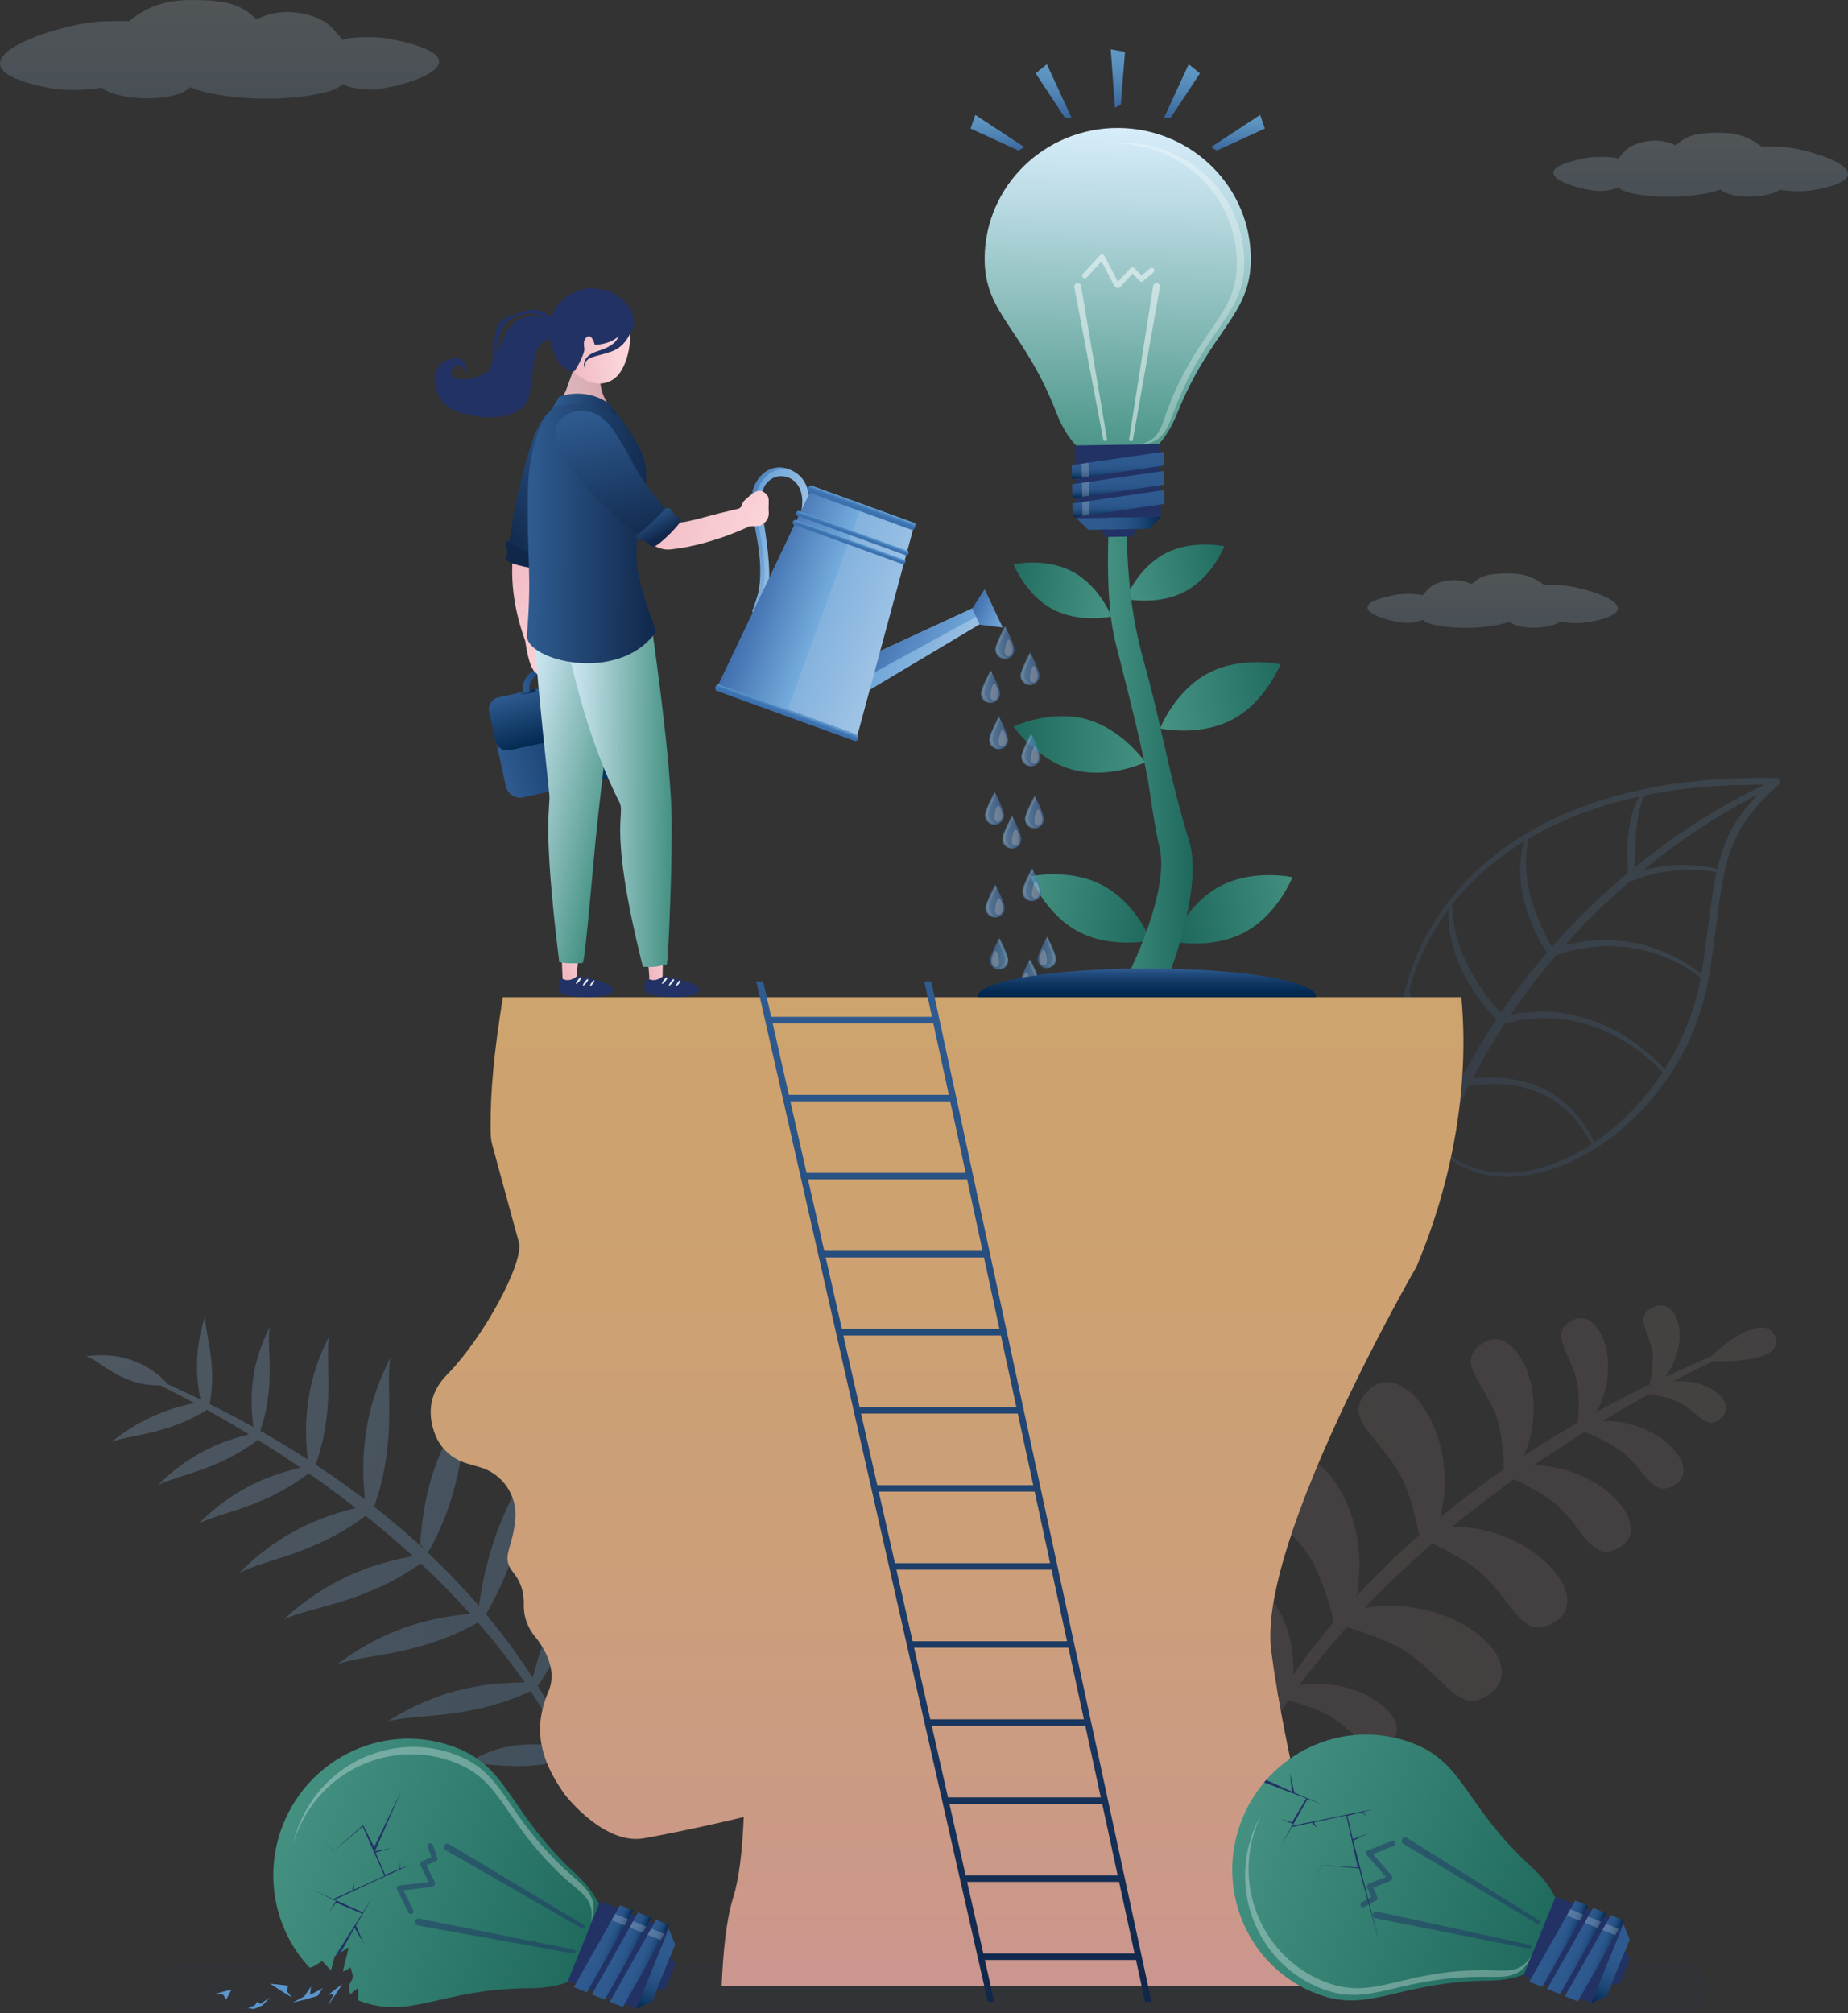 <svg xmlns="http://www.w3.org/2000/svg" xmlns:xlink="http://www.w3.org/1999/xlink" id="Ebene_2" data-name="Ebene 2" viewBox="0 0 1176.89 1282.09"><rect x="0" y="0" width="1176.89" height="1282.09" fill="#333333" stroke="none"/><defs><style>      .cls-1 {        fill: url(#linear-gradient-4);      }      .cls-1, .cls-2, .cls-3, .cls-4, .cls-5, .cls-6, .cls-7, .cls-8, .cls-9, .cls-10, .cls-11, .cls-12, .cls-13, .cls-14, .cls-15, .cls-16, .cls-17, .cls-18, .cls-19, .cls-20, .cls-21, .cls-22, .cls-23, .cls-24, .cls-25, .cls-26, .cls-27, .cls-28, .cls-29, .cls-30, .cls-31, .cls-32, .cls-33, .cls-34, .cls-35, .cls-36, .cls-37, .cls-38, .cls-39, .cls-40, .cls-41, .cls-42, .cls-43, .cls-44, .cls-45, .cls-46, .cls-47, .cls-48, .cls-49, .cls-50, .cls-51, .cls-52, .cls-53, .cls-54, .cls-55, .cls-56, .cls-57, .cls-58, .cls-59, .cls-60, .cls-61, .cls-62, .cls-63, .cls-64, .cls-65, .cls-66, .cls-67, .cls-68, .cls-69, .cls-70, .cls-71, .cls-72, .cls-73, .cls-74, .cls-75, .cls-76, .cls-77, .cls-78, .cls-79, .cls-80, .cls-81, .cls-82, .cls-83, .cls-84, .cls-85, .cls-86, .cls-87, .cls-88, .cls-89, .cls-90, .cls-91, .cls-92, .cls-93, .cls-94, .cls-95, .cls-96, .cls-97, .cls-98, .cls-99, .cls-100, .cls-101 {        stroke-width: 0px;      }      .cls-1, .cls-22, .cls-86 {        opacity: .91;      }      .cls-2 {        fill: url(#_Áĺçűě_ííűé_ăđŕäčĺíň_10-2);      }      .cls-2, .cls-16, .cls-83, .cls-90, .cls-95 {        opacity: .86;      }      .cls-3 {        fill: url(#linear-gradient-38);      }      .cls-4 {        fill: url(#linear-gradient-12);      }      .cls-5 {        fill: url(#linear-gradient-17);      }      .cls-6 {        fill: url(#linear-gradient-19);      }      .cls-7 {        fill: url(#linear-gradient-33);      }      .cls-8 {        fill: url(#_Áĺçűě_ííűé_ăđŕäčĺíň_12-7);      }      .cls-9, .cls-36, .cls-72 {        opacity: .15;      }      .cls-9, .cls-71 {        fill: #1b8585;      }      .cls-10 {        fill: url(#_Áĺçűě_ííűé_ăđŕäčĺíň_4);      }      .cls-11 {        fill: url(#_Áĺçűě_ííűé_ăđŕäčĺíň_6-2);      }      .cls-102 {        opacity: .5;      }      .cls-12 {        fill: url(#_Áĺçűě_ííűé_ăđŕäčĺíň_18);      }      .cls-13 {        fill: url(#linear-gradient-21);      }      .cls-14 {        opacity: .41;      }      .cls-14, .cls-53, .cls-69, .cls-97, .cls-98 {        fill: #fff;      }      .cls-15 {        fill: url(#Unbenannter_Verlauf_25);      }      .cls-16 {        fill: url(#_Áĺçűě_ííűé_ăđŕäčĺíň_10-3);      }      .cls-103 {        opacity: .6;      }      .cls-17 {        fill: url(#_Áĺçűě_ííűé_ăđŕäčĺíň_8-4);      }      .cls-18 {        fill: url(#Unbenannter_Verlauf_10-7);      }      .cls-19 {        fill: url(#Unbenannter_Verlauf_10-4);      }      .cls-20 {        fill: url(#_Áĺçűě_ííűé_ăđŕäčĺíň_8-3);      }      .cls-21 {        fill: url(#Unbenannter_Verlauf_25-2);      }      .cls-22 {        fill: url(#linear-gradient-6);      }      .cls-23 {        fill: url(#linear-gradient-42);      }      .cls-104, .cls-97 {        opacity: .2;      }      .cls-24, .cls-36 {        fill: #218786;      }      .cls-24, .cls-69, .cls-70, .cls-71 {        opacity: .25;      }      .cls-25 {        fill: url(#Unbenannter_Verlauf_10-5);      }      .cls-26 {        fill: url(#linear-gradient-15);      }      .cls-27 {        fill: #203365;      }      .cls-28 {        fill: url(#linear-gradient-11);      }      .cls-29 {        fill: url(#Unbenannter_Verlauf_10-8);      }      .cls-30 {        fill: url(#Unbenannter_Verlauf_138);      }      .cls-31 {        fill: url(#_Áĺçűě_ííűé_ăđŕäčĺíň_8-2);      }      .cls-32 {        fill: url(#linear-gradient-31);      }      .cls-33 {        fill: url(#_Áĺçűě_ííűé_ăđŕäčĺíň_6-3);      }      .cls-34 {        fill: url(#linear-gradient-34);      }      .cls-35 {        fill: url(#Unbenannter_Verlauf_10-9);      }      .cls-37 {        fill: url(#linear-gradient-41);      }      .cls-38 {        fill: url(#Unbenannter_Verlauf_25-3);      }      .cls-39 {        fill: url(#_Áĺçűě_ííűé_ăđŕäčĺíň_12-2);      }      .cls-40 {        fill: url(#linear-gradient-40);      }      .cls-41 {        fill: #e9e9ea;      }      .cls-42 {        fill: url(#linear-gradient-13);      }      .cls-43 {        fill: url(#linear-gradient-23);      }      .cls-44 {        fill: url(#linear-gradient-3);        opacity: .1;      }      .cls-45 {        fill: url(#_Áĺçűě_ííűé_ăđŕäčĺíň_12-9);      }      .cls-46 {        fill: url(#_Áĺçűě_ííűé_ăđŕäčĺíň_8);      }      .cls-47 {        fill: url(#_Áĺçűě_ííűé_ăđŕäčĺíň_12-3);      }      .cls-48 {        fill: url(#linear-gradient-25);      }      .cls-49 {        fill: url(#linear-gradient-43);      }      .cls-50 {        fill: url(#Unbenannter_Verlauf_10-2);      }      .cls-51 {        fill: url(#linear-gradient-16);      }      .cls-52 {        fill: url(#linear-gradient-22);      }      .cls-54 {        fill: url(#_Áĺçűě_ííűé_ăđŕäčĺíň_6-4);      }      .cls-55 {        fill: url(#linear-gradient-35);      }      .cls-56 {        fill: url(#linear-gradient-32);      }      .cls-57 {        fill: url(#linear-gradient-20);      }      .cls-58 {        opacity: .05;      }      .cls-58, .cls-94 {        fill: #223265;      }      .cls-59 {        fill: url(#_Áĺçűě_ííűé_ăđŕäčĺíň_18-2);      }      .cls-60 {        fill: url(#linear-gradient-14);      }      .cls-61 {        fill: url(#linear-gradient-45);      }      .cls-62 {        fill: url(#linear-gradient-7);      }      .cls-63 {        fill: url(#linear-gradient-39);      }      .cls-64 {        fill: url(#linear-gradient-29);        opacity: .61;      }      .cls-65 {        fill: url(#_Áĺçűě_ííűé_ăđŕäčĺíň_18-3);      }      .cls-66 {        fill: url(#linear-gradient-9);      }      .cls-67 {        fill: url(#linear-gradient-27);      }      .cls-68 {        fill: url(#_Áĺçűě_ííűé_ăđŕäčĺíň_12-4);      }      .cls-70 {        fill: url(#linear-gradient-2);      }      .cls-72 {        fill: url(#linear-gradient);      }      .cls-73 {        fill: url(#linear-gradient-36);      }      .cls-74 {        fill: url(#_Áĺçűě_ííűé_ăđŕäčĺíň_12);      }      .cls-75 {        fill: url(#linear-gradient-48);      }      .cls-76 {        fill: url(#linear-gradient-8);      }      .cls-77 {        fill: url(#linear-gradient-47);      }      .cls-78 {        fill: url(#_Áĺçűě_ííűé_ăđŕäčĺíň_12-6);      }      .cls-79 {        fill: url(#linear-gradient-24);      }      .cls-80 {        fill: url(#linear-gradient-26);      }      .cls-81 {        fill: url(#linear-gradient-18);      }      .cls-82 {        fill: url(#_Áĺçűě_ííűé_ăđŕäčĺíň_6);      }      .cls-83 {        fill: url(#_Áĺçűě_ííűé_ăđŕäčĺíň_10);      }      .cls-84 {        fill: url(#linear-gradient-30);      }      .cls-85 {        fill: url(#linear-gradient-44);      }      .cls-86 {        fill: url(#linear-gradient-5);      }      .cls-87 {        fill: url(#_Áĺçűě_ííűé_ăđŕäčĺíň_8-5);      }      .cls-88 {        fill: url(#linear-gradient-46);      }      .cls-89 {        fill: url(#Unbenannter_Verlauf_10-3);      }      .cls-90 {        fill: url(#_Áĺçűě_ííűé_ăđŕäčĺíň_10-5);      }      .cls-91 {        fill: url(#linear-gradient-28);      }      .cls-92 {        fill: url(#_Áĺçűě_ííűé_ăđŕäčĺíň_12-8);      }      .cls-93 {        fill: url(#linear-gradient-10);      }      .cls-95 {        fill: url(#_Áĺçűě_ííűé_ăđŕäčĺíň_10-4);      }      .cls-96 {        fill: url(#Unbenannter_Verlauf_10-6);      }      .cls-98 {        opacity: .3;      }      .cls-99 {        fill: url(#Unbenannter_Verlauf_10);      }      .cls-100 {        fill: url(#linear-gradient-37);      }      .cls-101 {        fill: url(#_Áĺçűě_ííűé_ăđŕäčĺíň_12-5);      }    </style><linearGradient id="Unbenannter_Verlauf_10" data-name="Unbenannter Verlauf 10" x1="-73.63" y1="269.45" x2="-168.05" y2="230.14" gradientTransform="translate(727.97 313.46) rotate(-152.04) scale(.78 -1)" gradientUnits="userSpaceOnUse"><stop offset="0" stop-color="#449182"></stop><stop offset="1" stop-color="#1e695c"></stop></linearGradient><linearGradient id="Unbenannter_Verlauf_10-2" data-name="Unbenannter Verlauf 10" x1="1296.98" y1="122.89" x2="1202.66" y2="162.29" gradientTransform="translate(1575.04 -143.2) rotate(151.95) scale(.78 -1)" xlink:href="#Unbenannter_Verlauf_10"></linearGradient><linearGradient id="Unbenannter_Verlauf_10-3" data-name="Unbenannter Verlauf 10" x1="1273.72" y1="43.28" x2="1196.27" y2="75.63" gradientTransform="translate(1575.04 -143.2) rotate(151.95) scale(.78 -1)" xlink:href="#Unbenannter_Verlauf_10"></linearGradient><linearGradient id="Unbenannter_Verlauf_10-4" data-name="Unbenannter Verlauf 10" x1="1766.23" y1="-149.59" x2="1689.5" y2="-117.54" gradientTransform="translate(-581.98 -143.2) rotate(28.05) scale(.78 1)" xlink:href="#Unbenannter_Verlauf_10"></linearGradient><linearGradient id="Unbenannter_Verlauf_10-5" data-name="Unbenannter Verlauf 10" x1="1275.35" y1="285.56" x2="1369.67" y2="246.15" gradientTransform="translate(1575.04 -143.2) rotate(151.95) scale(.78 -1)" xlink:href="#Unbenannter_Verlauf_10"></linearGradient><linearGradient id="Unbenannter_Verlauf_10-6" data-name="Unbenannter Verlauf 10" x1="-278.61" y1="36.27" x2="-176.75" y2="66.41" gradientTransform="translate(528.55 377.73) rotate(-164.82) scale(.78 -1)" xlink:href="#Unbenannter_Verlauf_10"></linearGradient><linearGradient id="Unbenannter_Verlauf_10-7" data-name="Unbenannter Verlauf 10" x1="705.6" y1="472.22" x2="759.51" y2="472.22" gradientTransform="matrix(1,0,0,1,0,0)" xlink:href="#Unbenannter_Verlauf_10"></linearGradient><linearGradient id="_&#xC1;&#x13A;&#xE7;&#x171;&#x11B;_&#xED;&#xED;&#x171;&#xE9;_&#x103;&#x111;&#x155;&#xE4;&#x10D;&#x13A;&#xED;&#x148;_10" data-name="&#xC1;&#x13A;&#xE7;&#x171;&#x11B;&#x2D9;&#xED;&#xED;&#x171;&#xE9; &#x103;&#x111;&#x155;&#xE4;&#x10D;&#x13A;&#xED;&#x148; 10" x1="711.92" y1="31.43" x2="711.92" y2="68.69" gradientUnits="userSpaceOnUse"><stop offset="0" stop-color="#68a9dc"></stop><stop offset=".24" stop-color="#62a2d6"></stop><stop offset=".57" stop-color="#5490c8"></stop><stop offset=".95" stop-color="#3d72b1"></stop><stop offset="1" stop-color="#3a6eae"></stop></linearGradient><linearGradient id="_&#xC1;&#x13A;&#xE7;&#x171;&#x11B;_&#xED;&#xED;&#x171;&#xE9;_&#x103;&#x111;&#x155;&#xE4;&#x10D;&#x13A;&#xED;&#x148;_10-2" data-name="&#xC1;&#x13A;&#xE7;&#x171;&#x11B;&#x2D9;&#xED;&#xED;&#x171;&#xE9; &#x103;&#x111;&#x155;&#xE4;&#x10D;&#x13A;&#xED;&#x148; 10" x1="752.79" y1="40.91" x2="752.79" y2="74.83" xlink:href="#_&#xC1;&#x13A;&#xE7;&#x171;&#x11B;_&#xED;&#xED;&#x171;&#xE9;_&#x103;&#x111;&#x155;&#xE4;&#x10D;&#x13A;&#xED;&#x148;_10"></linearGradient><linearGradient id="_&#xC1;&#x13A;&#xE7;&#x171;&#x11B;_&#xED;&#xED;&#x171;&#xE9;_&#x103;&#x111;&#x155;&#xE4;&#x10D;&#x13A;&#xED;&#x148;_10-3" data-name="&#xC1;&#x13A;&#xE7;&#x171;&#x11B;&#x2D9;&#xED;&#xED;&#x171;&#xE9; &#x103;&#x111;&#x155;&#xE4;&#x10D;&#x13A;&#xED;&#x148; 10" x1="788.41" y1="73.16" x2="788.41" y2="95.92" xlink:href="#_&#xC1;&#x13A;&#xE7;&#x171;&#x11B;_&#xED;&#xED;&#x171;&#xE9;_&#x103;&#x111;&#x155;&#xE4;&#x10D;&#x13A;&#xED;&#x148;_10"></linearGradient><linearGradient id="_&#xC1;&#x13A;&#xE7;&#x171;&#x11B;_&#xED;&#xED;&#x171;&#xE9;_&#x103;&#x111;&#x155;&#xE4;&#x10D;&#x13A;&#xED;&#x148;_10-4" data-name="&#xC1;&#x13A;&#xE7;&#x171;&#x11B;&#x2D9;&#xED;&#xED;&#x171;&#xE9; &#x103;&#x111;&#x155;&#xE4;&#x10D;&#x13A;&#xED;&#x148; 10" x1="635.21" y1="73.16" x2="635.21" y2="95.92" xlink:href="#_&#xC1;&#x13A;&#xE7;&#x171;&#x11B;_&#xED;&#xED;&#x171;&#xE9;_&#x103;&#x111;&#x155;&#xE4;&#x10D;&#x13A;&#xED;&#x148;_10"></linearGradient><linearGradient id="_&#xC1;&#x13A;&#xE7;&#x171;&#x11B;_&#xED;&#xED;&#x171;&#xE9;_&#x103;&#x111;&#x155;&#xE4;&#x10D;&#x13A;&#xED;&#x148;_10-5" data-name="&#xC1;&#x13A;&#xE7;&#x171;&#x11B;&#x2D9;&#xED;&#xED;&#x171;&#xE9; &#x103;&#x111;&#x155;&#xE4;&#x10D;&#x13A;&#xED;&#x148; 10" x1="670.93" y1="40.91" x2="670.93" y2="74.83" xlink:href="#_&#xC1;&#x13A;&#xE7;&#x171;&#x11B;_&#xED;&#xED;&#x171;&#xE9;_&#x103;&#x111;&#x155;&#xE4;&#x10D;&#x13A;&#xED;&#x148;_10"></linearGradient><linearGradient id="Unbenannter_Verlauf_25" data-name="Unbenannter Verlauf 25" x1="5240.71" y1="-955.93" x2="5236.98" y2="-742.32" gradientTransform="translate(-4532.33 1004.85) rotate(.36)" gradientUnits="userSpaceOnUse"><stop offset="0" stop-color="#d7edfa"></stop><stop offset=".22" stop-color="#bbdbe3"></stop><stop offset=".69" stop-color="#74afa9"></stop><stop offset="1" stop-color="#449182"></stop></linearGradient><linearGradient id="_&#xC1;&#x13A;&#xE7;&#x171;&#x11B;_&#xED;&#xED;&#x171;&#xE9;_&#x103;&#x111;&#x155;&#xE4;&#x10D;&#x13A;&#xED;&#x148;_18" data-name="&#xC1;&#x13A;&#xE7;&#x171;&#x11B;&#x2D9;&#xED;&#xED;&#x171;&#xE9; &#x103;&#x111;&#x155;&#xE4;&#x10D;&#x13A;&#xED;&#x148; 18" x1="-3235.91" y1="1277.28" x2="-3181.89" y2="1277.28" gradientTransform="translate(3900.51 -995.47) rotate(-.92)" gradientUnits="userSpaceOnUse"><stop offset="0" stop-color="#2f5b91"></stop><stop offset=".39" stop-color="#2d598e"></stop><stop offset=".59" stop-color="#285387"></stop><stop offset=".74" stop-color="#1f4979"></stop><stop offset=".87" stop-color="#123a67"></stop><stop offset=".99" stop-color="#02284f"></stop><stop offset="1" stop-color="#00264c"></stop></linearGradient><linearGradient id="_&#xC1;&#x13A;&#xE7;&#x171;&#x11B;_&#xED;&#xED;&#x171;&#xE9;_&#x103;&#x111;&#x155;&#xE4;&#x10D;&#x13A;&#xED;&#x148;_12" data-name="&#xC1;&#x13A;&#xE7;&#x171;&#x11B;&#x2D9;&#xED;&#xED;&#x171;&#xE9; &#x103;&#x111;&#x155;&#xE4;&#x10D;&#x13A;&#xED;&#x148; 12" x1="-3208.9" y1="1232.08" x2="-3208.9" y2="1248.53" gradientTransform="translate(3900.51 -995.47) rotate(-.92)" gradientUnits="userSpaceOnUse"><stop offset="0" stop-color="#2f5b91"></stop><stop offset=".48" stop-color="#2d598f"></stop><stop offset=".66" stop-color="#295488"></stop><stop offset=".78" stop-color="#214b7c"></stop><stop offset=".88" stop-color="#153e6b"></stop><stop offset=".97" stop-color="#062d55"></stop><stop offset="1" stop-color="#00264c"></stop></linearGradient><linearGradient id="_&#xC1;&#x13A;&#xE7;&#x171;&#x11B;_&#xED;&#xED;&#x171;&#xE9;_&#x103;&#x111;&#x155;&#xE4;&#x10D;&#x13A;&#xED;&#x148;_12-2" data-name="&#xC1;&#x13A;&#xE7;&#x171;&#x11B;&#x2D9;&#xED;&#xED;&#x171;&#xE9; &#x103;&#x111;&#x155;&#xE4;&#x10D;&#x13A;&#xED;&#x148; 12" x1="-3208.9" y1="1244.29" x2="-3208.9" y2="1260.73" xlink:href="#_&#xC1;&#x13A;&#xE7;&#x171;&#x11B;_&#xED;&#xED;&#x171;&#xE9;_&#x103;&#x111;&#x155;&#xE4;&#x10D;&#x13A;&#xED;&#x148;_12"></linearGradient><linearGradient id="_&#xC1;&#x13A;&#xE7;&#x171;&#x11B;_&#xED;&#xED;&#x171;&#xE9;_&#x103;&#x111;&#x155;&#xE4;&#x10D;&#x13A;&#xED;&#x148;_12-3" data-name="&#xC1;&#x13A;&#xE7;&#x171;&#x11B;&#x2D9;&#xED;&#xED;&#x171;&#xE9; &#x103;&#x111;&#x155;&#xE4;&#x10D;&#x13A;&#xED;&#x148; 12" x1="-3208.9" y1="1256.49" x2="-3208.9" y2="1272.93" xlink:href="#_&#xC1;&#x13A;&#xE7;&#x171;&#x11B;_&#xED;&#xED;&#x171;&#xE9;_&#x103;&#x111;&#x155;&#xE4;&#x10D;&#x13A;&#xED;&#x148;_12"></linearGradient><linearGradient id="linear-gradient" x1="6031.51" y1="-924.19" x2="6373.12" y2="-924.19" gradientTransform="translate(7109.21 -800.87) rotate(158.25) scale(1 -1)" gradientUnits="userSpaceOnUse"><stop offset="0" stop-color="#75abdc"></stop><stop offset="1" stop-color="#406fad"></stop></linearGradient><linearGradient id="linear-gradient-2" x1="9050.86" y1="-1596.49" x2="8824.82" y2="-1204.97" gradientTransform="translate(8290.7 -3162.55) rotate(143.82) scale(1 -1)" gradientUnits="userSpaceOnUse"><stop offset="0" stop-color="#a0c4e8"></stop><stop offset="1" stop-color="#67a3d8"></stop></linearGradient><linearGradient id="linear-gradient-3" x1="1457.37" y1="2569.77" x2="1207.01" y2="3003.4" gradientTransform="translate(1516.62 -2046.28) rotate(36.79)" gradientUnits="userSpaceOnUse"><stop offset="0" stop-color="#dabdc4"></stop><stop offset="1" stop-color="#daa4ae"></stop></linearGradient><linearGradient id="linear-gradient-4" x1="1083.07" y1="84.54" x2="1083.07" y2="125.36" gradientUnits="userSpaceOnUse"><stop offset="0" stop-color="#d5ebf9"></stop><stop offset="1" stop-color="#a7ceee"></stop></linearGradient><linearGradient id="linear-gradient-5" x1="950.6" y1="365.16" x2="950.6" y2="399.85" xlink:href="#linear-gradient-4"></linearGradient><linearGradient id="linear-gradient-6" x1="2557.85" y1="0" x2="2557.85" y2="62.86" gradientTransform="translate(2614.78) rotate(-180) scale(.97 -1)" xlink:href="#linear-gradient-4"></linearGradient><linearGradient id="_&#xC1;&#x13A;&#xE7;&#x171;&#x11B;_&#xED;&#xED;&#x171;&#xE9;_&#x103;&#x111;&#x155;&#xE4;&#x10D;&#x13A;&#xED;&#x148;_8" data-name="&#xC1;&#x13A;&#xE7;&#x171;&#x11B;&#x2D9;&#xED;&#xED;&#x171;&#xE9; &#x103;&#x111;&#x155;&#xE4;&#x10D;&#x13A;&#xED;&#x148; 8" x1="1546.21" y1="-6302.21" x2="1547.43" y2="-6106.33" gradientTransform="translate(2936.82 7053.82) rotate(-39.43)" gradientUnits="userSpaceOnUse"><stop offset="0" stop-color="#68a9dc"></stop><stop offset=".24" stop-color="#62a1d6"></stop><stop offset=".59" stop-color="#528dc6"></stop><stop offset="1" stop-color="#3a6eae"></stop></linearGradient><linearGradient id="_&#xC1;&#x13A;&#xE7;&#x171;&#x11B;_&#xED;&#xED;&#x171;&#xE9;_&#x103;&#x111;&#x155;&#xE4;&#x10D;&#x13A;&#xED;&#x148;_8-2" data-name="&#xC1;&#x13A;&#xE7;&#x171;&#x11B;&#x2D9;&#xED;&#xED;&#x171;&#xE9; &#x103;&#x111;&#x155;&#xE4;&#x10D;&#x13A;&#xED;&#x148; 8" x1="-994.74" y1="-4473.09" x2="-993.95" y2="-4346.69" gradientTransform="translate(-4347.49 1881.19) rotate(94.92)" xlink:href="#_&#xC1;&#x13A;&#xE7;&#x171;&#x11B;_&#xED;&#xED;&#x171;&#xE9;_&#x103;&#x111;&#x155;&#xE4;&#x10D;&#x13A;&#xED;&#x148;_8"></linearGradient><linearGradient id="_&#xC1;&#x13A;&#xE7;&#x171;&#x11B;_&#xED;&#xED;&#x171;&#xE9;_&#x103;&#x111;&#x155;&#xE4;&#x10D;&#x13A;&#xED;&#x148;_8-3" data-name="&#xC1;&#x13A;&#xE7;&#x171;&#x11B;&#x2D9;&#xED;&#xED;&#x171;&#xE9; &#x103;&#x111;&#x155;&#xE4;&#x10D;&#x13A;&#xED;&#x148; 8" x1="2237.43" y1="-4006.63" x2="2238.65" y2="-3810.75" gradientTransform="translate(4688.19 641.81) rotate(-127.68)" xlink:href="#_&#xC1;&#x13A;&#xE7;&#x171;&#x11B;_&#xED;&#xED;&#x171;&#xE9;_&#x103;&#x111;&#x155;&#xE4;&#x10D;&#x13A;&#xED;&#x148;_8"></linearGradient><linearGradient id="_&#xC1;&#x13A;&#xE7;&#x171;&#x11B;_&#xED;&#xED;&#x171;&#xE9;_&#x103;&#x111;&#x155;&#xE4;&#x10D;&#x13A;&#xED;&#x148;_8-4" data-name="&#xC1;&#x13A;&#xE7;&#x171;&#x11B;&#x2D9;&#xED;&#xED;&#x171;&#xE9; &#x103;&#x111;&#x155;&#xE4;&#x10D;&#x13A;&#xED;&#x148; 8" x1="2340.43" y1="-5226.46" x2="2341.87" y2="-4994.19" gradientTransform="translate(5181.16 3905.73) rotate(-86.66)" xlink:href="#_&#xC1;&#x13A;&#xE7;&#x171;&#x11B;_&#xED;&#xED;&#x171;&#xE9;_&#x103;&#x111;&#x155;&#xE4;&#x10D;&#x13A;&#xED;&#x148;_8"></linearGradient><linearGradient id="_&#xC1;&#x13A;&#xE7;&#x171;&#x11B;_&#xED;&#xED;&#x171;&#xE9;_&#x103;&#x111;&#x155;&#xE4;&#x10D;&#x13A;&#xED;&#x148;_8-5" data-name="&#xC1;&#x13A;&#xE7;&#x171;&#x11B;&#x2D9;&#xED;&#xED;&#x171;&#xE9; &#x103;&#x111;&#x155;&#xE4;&#x10D;&#x13A;&#xED;&#x148; 8" x1="2333.57" y1="-5234.69" x2="2334.66" y2="-5057.52" gradientTransform="translate(5181.16 3905.73) rotate(-86.66)" xlink:href="#_&#xC1;&#x13A;&#xE7;&#x171;&#x11B;_&#xED;&#xED;&#x171;&#xE9;_&#x103;&#x111;&#x155;&#xE4;&#x10D;&#x13A;&#xED;&#x148;_8"></linearGradient><linearGradient id="linear-gradient-7" x1="4004.27" y1="852.69" x2="4015.95" y2="852.69" gradientTransform="translate(4662.53 -165.78) rotate(-178.87) scale(1 -1)" gradientUnits="userSpaceOnUse"><stop offset="0" stop-color="#69a7d9"></stop><stop offset="1" stop-color="#3f73ae"></stop></linearGradient><linearGradient id="linear-gradient-8" x1="4003.7" y1="898.93" x2="4015.38" y2="898.93" xlink:href="#linear-gradient-7"></linearGradient><linearGradient id="linear-gradient-9" x1="3974.27" y1="908.05" x2="3985.96" y2="908.05" xlink:href="#linear-gradient-7"></linearGradient><linearGradient id="linear-gradient-10" x1="3995.99" y1="935.37" x2="4007.68" y2="935.37" xlink:href="#linear-gradient-7"></linearGradient><linearGradient id="linear-gradient-11" x1="3973.87" y1="851.19" x2="3985.55" y2="851.19" xlink:href="#linear-gradient-7"></linearGradient><linearGradient id="linear-gradient-12" x1="3984.51" y1="865.78" x2="3996.2" y2="865.78" xlink:href="#linear-gradient-7"></linearGradient><linearGradient id="linear-gradient-13" x1="4091.51" y1="996.66" x2="4115.32" y2="996.66" gradientTransform="translate(4600.5 -461.82) rotate(177.98) scale(1 -1)" xlink:href="#linear-gradient-7"></linearGradient><linearGradient id="Unbenannter_Verlauf_138" data-name="Unbenannter Verlauf 138" x1="603.12" y1="414.2" x2="603.12" y2="1381.57" gradientUnits="userSpaceOnUse"><stop offset="0" stop-color="#cea46d"></stop><stop offset=".35" stop-color="#cda26f"></stop><stop offset=".6" stop-color="#cc9f79"></stop><stop offset=".82" stop-color="#cb9889"></stop><stop offset="1" stop-color="#ca919c"></stop></linearGradient><linearGradient id="Unbenannter_Verlauf_10-8" data-name="Unbenannter Verlauf 10" x1="8108.15" y1="-1249.89" x2="8109.49" y2="-1034.5" gradientTransform="translate(4844.23 -5972.02) rotate(110.85) scale(1 -1)" xlink:href="#Unbenannter_Verlauf_10"></linearGradient><linearGradient id="_&#xC1;&#x13A;&#xE7;&#x171;&#x11B;_&#xED;&#xED;&#x171;&#xE9;_&#x103;&#x111;&#x155;&#xE4;&#x10D;&#x13A;&#xED;&#x148;_18-2" data-name="&#xC1;&#x13A;&#xE7;&#x171;&#x11B;&#x2D9;&#xED;&#xED;&#x171;&#xE9; &#x103;&#x111;&#x155;&#xE4;&#x10D;&#x13A;&#xED;&#x148; 18" x1="-341.45" y1="-218.02" x2="-287.23" y2="-218.02" gradientTransform="translate(1110.63 1625.1) rotate(112.13) scale(1 -1)" xlink:href="#_&#xC1;&#x13A;&#xE7;&#x171;&#x11B;_&#xED;&#xED;&#x171;&#xE9;_&#x103;&#x111;&#x155;&#xE4;&#x10D;&#x13A;&#xED;&#x148;_18"></linearGradient><linearGradient id="_&#xC1;&#x13A;&#xE7;&#x171;&#x11B;_&#xED;&#xED;&#x171;&#xE9;_&#x103;&#x111;&#x155;&#xE4;&#x10D;&#x13A;&#xED;&#x148;_12-4" data-name="&#xC1;&#x13A;&#xE7;&#x171;&#x11B;&#x2D9;&#xED;&#xED;&#x171;&#xE9; &#x103;&#x111;&#x155;&#xE4;&#x10D;&#x13A;&#xED;&#x148; 12" x1="-314.34" y1="-263.38" x2="-314.34" y2="-246.88" gradientTransform="translate(1110.63 1625.1) rotate(112.13) scale(1 -1)" xlink:href="#_&#xC1;&#x13A;&#xE7;&#x171;&#x11B;_&#xED;&#xED;&#x171;&#xE9;_&#x103;&#x111;&#x155;&#xE4;&#x10D;&#x13A;&#xED;&#x148;_12"></linearGradient><linearGradient id="_&#xC1;&#x13A;&#xE7;&#x171;&#x11B;_&#xED;&#xED;&#x171;&#xE9;_&#x103;&#x111;&#x155;&#xE4;&#x10D;&#x13A;&#xED;&#x148;_12-5" data-name="&#xC1;&#x13A;&#xE7;&#x171;&#x11B;&#x2D9;&#xED;&#xED;&#x171;&#xE9; &#x103;&#x111;&#x155;&#xE4;&#x10D;&#x13A;&#xED;&#x148; 12" x1="-314.34" y1="-251.14" x2="-314.34" y2="-234.63" gradientTransform="translate(1110.63 1625.1) rotate(112.13) scale(1 -1)" xlink:href="#_&#xC1;&#x13A;&#xE7;&#x171;&#x11B;_&#xED;&#xED;&#x171;&#xE9;_&#x103;&#x111;&#x155;&#xE4;&#x10D;&#x13A;&#xED;&#x148;_12"></linearGradient><linearGradient id="_&#xC1;&#x13A;&#xE7;&#x171;&#x11B;_&#xED;&#xED;&#x171;&#xE9;_&#x103;&#x111;&#x155;&#xE4;&#x10D;&#x13A;&#xED;&#x148;_12-6" data-name="&#xC1;&#x13A;&#xE7;&#x171;&#x11B;&#x2D9;&#xED;&#xED;&#x171;&#xE9; &#x103;&#x111;&#x155;&#xE4;&#x10D;&#x13A;&#xED;&#x148; 12" x1="-314.34" y1="-238.89" x2="-314.34" y2="-222.39" gradientTransform="translate(1110.63 1625.1) rotate(112.13) scale(1 -1)" xlink:href="#_&#xC1;&#x13A;&#xE7;&#x171;&#x11B;_&#xED;&#xED;&#x171;&#xE9;_&#x103;&#x111;&#x155;&#xE4;&#x10D;&#x13A;&#xED;&#x148;_12"></linearGradient><linearGradient id="Unbenannter_Verlauf_10-9" data-name="Unbenannter Verlauf 10" x1="3054.01" y1="-5034.14" x2="3055.36" y2="-4816.6" gradientTransform="translate(3761.52 5835.8) rotate(-68.71)" xlink:href="#Unbenannter_Verlauf_10"></linearGradient><linearGradient id="_&#xC1;&#x13A;&#xE7;&#x171;&#x11B;_&#xED;&#xED;&#x171;&#xE9;_&#x103;&#x111;&#x155;&#xE4;&#x10D;&#x13A;&#xED;&#x148;_18-3" data-name="&#xC1;&#x13A;&#xE7;&#x171;&#x11B;&#x2D9;&#xED;&#xED;&#x171;&#xE9; &#x103;&#x111;&#x155;&#xE4;&#x10D;&#x13A;&#xED;&#x148; 18" x1="-2122.59" y1="2876.68" x2="-2067.82" y2="2876.68" gradientTransform="translate(-3033.86 2117.2) rotate(112.05) scale(1 -1)" xlink:href="#_&#xC1;&#x13A;&#xE7;&#x171;&#x11B;_&#xED;&#xED;&#x171;&#xE9;_&#x103;&#x111;&#x155;&#xE4;&#x10D;&#x13A;&#xED;&#x148;_18"></linearGradient><linearGradient id="_&#xC1;&#x13A;&#xE7;&#x171;&#x11B;_&#xED;&#xED;&#x171;&#xE9;_&#x103;&#x111;&#x155;&#xE4;&#x10D;&#x13A;&#xED;&#x148;_12-7" data-name="&#xC1;&#x13A;&#xE7;&#x171;&#x11B;&#x2D9;&#xED;&#xED;&#x171;&#xE9; &#x103;&#x111;&#x155;&#xE4;&#x10D;&#x13A;&#xED;&#x148; 12" x1="-2095.2" y1="2830.86" x2="-2095.2" y2="2847.53" gradientTransform="translate(-3033.86 2117.2) rotate(112.05) scale(1 -1)" xlink:href="#_&#xC1;&#x13A;&#xE7;&#x171;&#x11B;_&#xED;&#xED;&#x171;&#xE9;_&#x103;&#x111;&#x155;&#xE4;&#x10D;&#x13A;&#xED;&#x148;_12"></linearGradient><linearGradient id="_&#xC1;&#x13A;&#xE7;&#x171;&#x11B;_&#xED;&#xED;&#x171;&#xE9;_&#x103;&#x111;&#x155;&#xE4;&#x10D;&#x13A;&#xED;&#x148;_12-8" data-name="&#xC1;&#x13A;&#xE7;&#x171;&#x11B;&#x2D9;&#xED;&#xED;&#x171;&#xE9; &#x103;&#x111;&#x155;&#xE4;&#x10D;&#x13A;&#xED;&#x148; 12" x1="-2095.2" y1="2843.23" x2="-2095.2" y2="2859.9" gradientTransform="translate(-3033.86 2117.2) rotate(112.05) scale(1 -1)" xlink:href="#_&#xC1;&#x13A;&#xE7;&#x171;&#x11B;_&#xED;&#xED;&#x171;&#xE9;_&#x103;&#x111;&#x155;&#xE4;&#x10D;&#x13A;&#xED;&#x148;_12"></linearGradient><linearGradient id="_&#xC1;&#x13A;&#xE7;&#x171;&#x11B;_&#xED;&#xED;&#x171;&#xE9;_&#x103;&#x111;&#x155;&#xE4;&#x10D;&#x13A;&#xED;&#x148;_12-9" data-name="&#xC1;&#x13A;&#xE7;&#x171;&#x11B;&#x2D9;&#xED;&#xED;&#x171;&#xE9; &#x103;&#x111;&#x155;&#xE4;&#x10D;&#x13A;&#xED;&#x148; 12" x1="-2095.2" y1="2855.6" x2="-2095.2" y2="2872.27" gradientTransform="translate(-3033.86 2117.2) rotate(112.05) scale(1 -1)" xlink:href="#_&#xC1;&#x13A;&#xE7;&#x171;&#x11B;_&#xED;&#xED;&#x171;&#xE9;_&#x103;&#x111;&#x155;&#xE4;&#x10D;&#x13A;&#xED;&#x148;_12"></linearGradient><linearGradient id="_&#xC1;&#x13A;&#xE7;&#x171;&#x11B;_&#xED;&#xED;&#x171;&#xE9;_&#x103;&#x111;&#x155;&#xE4;&#x10D;&#x13A;&#xED;&#x148;_4" data-name="&#xC1;&#x13A;&#xE7;&#x171;&#x11B;&#x2D9;&#xED;&#xED;&#x171;&#xE9; &#x103;&#x111;&#x155;&#xE4;&#x10D;&#x13A;&#xED;&#x148; 4" x1="730.4" y1="616.76" x2="730.4" y2="634.97" gradientUnits="userSpaceOnUse"><stop offset="0" stop-color="#2f5b91"></stop><stop offset=".18" stop-color="#224c7e"></stop><stop offset=".5" stop-color="#0f3762"></stop><stop offset=".79" stop-color="#042a51"></stop><stop offset="1" stop-color="#00264c"></stop></linearGradient><linearGradient id="linear-gradient-14" x1="3543.07" y1="1121.76" x2="3625.78" y2="1121.76" gradientTransform="translate(-3398.11 359.67) rotate(-15.71)" gradientUnits="userSpaceOnUse"><stop offset="0" stop-color="#2f5b91"></stop><stop offset="1" stop-color="#00264c"></stop></linearGradient><linearGradient id="linear-gradient-15" x1="3585.69" y1="1086.99" x2="3585.69" y2="1125.22" xlink:href="#linear-gradient-14"></linearGradient><linearGradient id="linear-gradient-16" x1="3565.82" y1="1088.83" x2="3577.88" y2="1088.83" xlink:href="#linear-gradient-14"></linearGradient><linearGradient id="linear-gradient-17" x1="3597.71" y1="1090.47" x2="3609.78" y2="1090.47" xlink:href="#linear-gradient-14"></linearGradient><linearGradient id="linear-gradient-18" x1="3570.03" y1="1083.09" x2="3605.87" y2="1083.09" xlink:href="#linear-gradient-14"></linearGradient><linearGradient id="linear-gradient-19" x1="-1084.9" y1="-1758.55" x2="-977.55" y2="-1758.55" gradientTransform="translate(-1667.57 758.57) rotate(-131.19) scale(1 -1)" gradientUnits="userSpaceOnUse"><stop offset="0" stop-color="#fbd4da"></stop><stop offset="1" stop-color="#edb0ba"></stop></linearGradient><linearGradient id="linear-gradient-20" x1="-1897.78" y1="-930.26" x2="-1803.85" y2="-939.92" gradientTransform="translate(-1668.89 794.25) rotate(139.68)" gradientUnits="userSpaceOnUse"><stop offset="0" stop-color="#2f5c91"></stop><stop offset="1" stop-color="#10274a"></stop></linearGradient><linearGradient id="linear-gradient-21" x1="1595.64" y1="-3371.67" x2="1605.66" y2="-3355.11" gradientTransform="translate(-2984.56 688.89) rotate(57.67) scale(.93 .89)" xlink:href="#linear-gradient-20"></linearGradient><linearGradient id="linear-gradient-22" x1="-4783.2" y1="1972.48" x2="-4760.74" y2="1972.48" gradientTransform="translate(-4677.83 -211.53) rotate(166.74) scale(1 -1)" xlink:href="#linear-gradient-19"></linearGradient><linearGradient id="linear-gradient-23" x1="-4634.75" y1="2399.93" x2="-4608.39" y2="2399.93" gradientTransform="translate(-4802.13 -48.1) rotate(159.82) scale(1 -1)" xlink:href="#linear-gradient-19"></linearGradient><linearGradient id="Unbenannter_Verlauf_25-2" data-name="Unbenannter Verlauf 25" x1="6839.77" y1="-43.64" x2="6918.34" y2="-28.44" gradientTransform="translate(-6518.23 299.36) rotate(1.9)" xlink:href="#Unbenannter_Verlauf_25"></linearGradient><linearGradient id="Unbenannter_Verlauf_25-3" data-name="Unbenannter Verlauf 25" x1="6998.65" y1="1577.57" x2="7068.85" y2="1591.14" gradientTransform="translate(-6811.25 202.66) rotate(-10.35)" xlink:href="#Unbenannter_Verlauf_25"></linearGradient><linearGradient id="linear-gradient-24" x1="6303.98" y1="-118.29" x2="6346.78" y2="-131" gradientTransform="translate(-5950.94 22.33) rotate(3.16)" gradientUnits="userSpaceOnUse"><stop offset="0" stop-color="#ddbcc2"></stop><stop offset="1" stop-color="#d9a2ab"></stop></linearGradient><linearGradient id="linear-gradient-25" x1="6296.16" y1="159.34" x2="6378.06" y2="159.34" gradientTransform="translate(-5958.36 131.03) rotate(.43)" xlink:href="#linear-gradient-20"></linearGradient><linearGradient id="linear-gradient-26" x1="5886.12" y1="1103.34" x2="5846.44" y2="1103.34" gradientTransform="translate(-5739.55 -254.78) rotate(-5.96) scale(1.03 1) skewX(-.6)" xlink:href="#linear-gradient-19"></linearGradient><linearGradient id="linear-gradient-27" x1="3745.75" y1="257.86" x2="3796.12" y2="257.86" gradientTransform="translate(-3393.33)" xlink:href="#linear-gradient-20"></linearGradient><linearGradient id="linear-gradient-28" x1="-3953.81" y1="-2415.73" x2="-3915.18" y2="-2415.73" gradientTransform="translate(-4039.04 1249.67) rotate(-159.76) scale(1 -1)" gradientUnits="userSpaceOnUse"><stop offset="0" stop-color="#a0c4e6"></stop><stop offset="1" stop-color="#68a1d6"></stop></linearGradient><linearGradient id="linear-gradient-29" x1="-3947.18" y1="-2415.72" x2="-3915.18" y2="-2415.72" gradientTransform="translate(-4039.04 1249.67) rotate(-159.76) scale(1 -1)" gradientUnits="userSpaceOnUse"><stop offset="0" stop-color="#75acdd"></stop><stop offset="1" stop-color="#406ead"></stop></linearGradient><linearGradient id="linear-gradient-30" x1="-4086.28" y1="-2378.22" x2="-4015.67" y2="-2378.22" xlink:href="#linear-gradient-28"></linearGradient><linearGradient id="linear-gradient-31" x1="-4080.69" y1="-2384.66" x2="-4015.67" y2="-2384.66" xlink:href="#linear-gradient-29"></linearGradient><linearGradient id="linear-gradient-32" x1="-4031.64" y1="-2387.57" x2="-3937.8" y2="-2387.57" xlink:href="#linear-gradient-28"></linearGradient><linearGradient id="linear-gradient-33" x1="-3984.31" y1="-2387.35" x2="-3937.39" y2="-2387.35" xlink:href="#linear-gradient-29"></linearGradient><linearGradient id="_&#xC1;&#x13A;&#xE7;&#x171;&#x11B;_&#xED;&#xED;&#x171;&#xE9;_&#x103;&#x111;&#x155;&#xE4;&#x10D;&#x13A;&#xED;&#x148;_6" data-name="&#xC1;&#x13A;&#xE7;&#x171;&#x11B;&#x2D9;&#xED;&#xED;&#x171;&#xE9; &#x103;&#x111;&#x155;&#xE4;&#x10D;&#x13A;&#xED;&#x148; 6" x1="-3984.07" y1="-2440.46" x2="-3984.07" y2="-2436.93" gradientTransform="translate(-4039.04 1249.67) rotate(-159.76) scale(1 -1)" gradientUnits="userSpaceOnUse"><stop offset="0" stop-color="#69a7db"></stop><stop offset=".08" stop-color="#5b96cd"></stop><stop offset=".2" stop-color="#4c84bf"></stop><stop offset=".34" stop-color="#4278b5"></stop><stop offset=".54" stop-color="#3c71af"></stop><stop offset="1" stop-color="#3b6fae"></stop></linearGradient><linearGradient id="_&#xC1;&#x13A;&#xE7;&#x171;&#x11B;_&#xED;&#xED;&#x171;&#xE9;_&#x103;&#x111;&#x155;&#xE4;&#x10D;&#x13A;&#xED;&#x148;_6-2" data-name="&#xC1;&#x13A;&#xE7;&#x171;&#x11B;&#x2D9;&#xED;&#xED;&#x171;&#xE9; &#x103;&#x111;&#x155;&#xE4;&#x10D;&#x13A;&#xED;&#x148; 6" x1="-3984.01" y1="-2458.49" x2="-3984.01" y2="-2453.41" xlink:href="#_&#xC1;&#x13A;&#xE7;&#x171;&#x11B;_&#xED;&#xED;&#x171;&#xE9;_&#x103;&#x111;&#x155;&#xE4;&#x10D;&#x13A;&#xED;&#x148;_6"></linearGradient><linearGradient id="_&#xC1;&#x13A;&#xE7;&#x171;&#x11B;_&#xED;&#xED;&#x171;&#xE9;_&#x103;&#x111;&#x155;&#xE4;&#x10D;&#x13A;&#xED;&#x148;_6-3" data-name="&#xC1;&#x13A;&#xE7;&#x171;&#x11B;&#x2D9;&#xED;&#xED;&#x171;&#xE9; &#x103;&#x111;&#x155;&#xE4;&#x10D;&#x13A;&#xED;&#x148; 6" x1="-3984.09" y1="-2434.42" x2="-3984.09" y2="-2430.89" xlink:href="#_&#xC1;&#x13A;&#xE7;&#x171;&#x11B;_&#xED;&#xED;&#x171;&#xE9;_&#x103;&#x111;&#x155;&#xE4;&#x10D;&#x13A;&#xED;&#x148;_6"></linearGradient><linearGradient id="_&#xC1;&#x13A;&#xE7;&#x171;&#x11B;_&#xED;&#xED;&#x171;&#xE9;_&#x103;&#x111;&#x155;&#xE4;&#x10D;&#x13A;&#xED;&#x148;_6-4" data-name="&#xC1;&#x13A;&#xE7;&#x171;&#x11B;&#x2D9;&#xED;&#xED;&#x171;&#xE9; &#x103;&#x111;&#x155;&#xE4;&#x10D;&#x13A;&#xED;&#x148; 6" x1="-3984.52" y1="-2319.3" x2="-3984.52" y2="-2314.62" xlink:href="#_&#xC1;&#x13A;&#xE7;&#x171;&#x11B;_&#xED;&#xED;&#x171;&#xE9;_&#x103;&#x111;&#x155;&#xE4;&#x10D;&#x13A;&#xED;&#x148;_6"></linearGradient><linearGradient id="linear-gradient-34" x1="-4094.73" y1="-2423.26" x2="-4072.33" y2="-2423.26" xlink:href="#linear-gradient-29"></linearGradient><linearGradient id="linear-gradient-35" x1="3739.88" y1="1336.27" x2="3657.5" y2="1274.55" gradientTransform="translate(-3465.74 -79.59) rotate(-13.54)" xlink:href="#linear-gradient-19"></linearGradient><linearGradient id="linear-gradient-36" x1="453.62" y1="-2345.89" x2="546.97" y2="-2355.49" gradientTransform="translate(-2006.01 131.67) rotate(82.1)" xlink:href="#linear-gradient-20"></linearGradient><linearGradient id="linear-gradient-37" x1="3262.31" y1="-936.23" x2="3272.33" y2="-919.66" gradientTransform="translate(-2809.25 1191.93) rotate(-.43) scale(.99 .9)" xlink:href="#linear-gradient-20"></linearGradient><linearGradient id="linear-gradient-38" x1="4027.27" y1="409.16" x2="4039.4" y2="409.16" gradientTransform="translate(-3393.33)" xlink:href="#linear-gradient-29"></linearGradient><linearGradient id="linear-gradient-39" x1="4018.12" y1="437.23" x2="4030.26" y2="437.23" gradientTransform="translate(-3393.33)" xlink:href="#linear-gradient-29"></linearGradient><linearGradient id="linear-gradient-40" x1="4043.26" y1="425.85" x2="4055.4" y2="425.85" gradientTransform="translate(-3393.33)" xlink:href="#linear-gradient-29"></linearGradient><linearGradient id="linear-gradient-41" x1="4023.33" y1="466.66" x2="4035.47" y2="466.66" gradientTransform="translate(-3393.33)" xlink:href="#linear-gradient-29"></linearGradient><linearGradient id="linear-gradient-42" x1="4043.83" y1="477.56" x2="4055.96" y2="477.56" gradientTransform="translate(-3393.33)" xlink:href="#linear-gradient-29"></linearGradient><linearGradient id="linear-gradient-43" x1="4020.64" y1="514.75" x2="4032.78" y2="514.75" gradientTransform="translate(-3393.33)" xlink:href="#linear-gradient-29"></linearGradient><linearGradient id="linear-gradient-44" x1="4031.7" y1="529.91" x2="4043.83" y2="529.91" gradientTransform="translate(-3393.33)" xlink:href="#linear-gradient-29"></linearGradient><linearGradient id="linear-gradient-45" x1="4046.12" y1="517.12" x2="4058.25" y2="517.12" gradientTransform="translate(-3393.33)" xlink:href="#linear-gradient-29"></linearGradient><linearGradient id="linear-gradient-46" x1="4044.46" y1="563.37" x2="4056.59" y2="563.37" gradientTransform="translate(-3393.33)" xlink:href="#linear-gradient-29"></linearGradient><linearGradient id="linear-gradient-47" x1="4021.07" y1="573.8" x2="4033.21" y2="573.8" gradientTransform="translate(-3393.33)" xlink:href="#linear-gradient-29"></linearGradient><linearGradient id="linear-gradient-48" x1="607.49" y1="624.97" x2="607.49" y2="1274.78" gradientTransform="matrix(1,0,0,1,0,0)" xlink:href="#linear-gradient-20"></linearGradient></defs><g id="Layer_1" data-name="Layer 1"><path class="cls-99" d="m656.15,558.14s9.37,23.82,30.55,35.07c21.19,11.25,46.17,5.67,46.17,5.67,0,0-9.37-23.82-30.56-35.07-21.19-11.25-46.17-5.67-46.17-5.67Z"></path><path class="cls-50" d="m738.75,463.88s24.99,5.55,46.16-5.73c21.17-11.28,30.51-35.11,30.51-35.11,0,0-24.99-5.55-46.16,5.73-21.17,11.28-30.51,35.11-30.51,35.11Z"></path><path class="cls-89" d="m716.78,381.39s20.52,4.56,37.91-4.71c17.39-9.26,25.05-28.83,25.05-28.83,0,0-20.52-4.56-37.91,4.71-17.39,9.26-25.05,28.83-25.05,28.83Z"></path><path class="cls-19" d="m707.86,392.59s-20.33,4.51-37.55-4.66c-17.22-9.18-24.82-28.57-24.82-28.57,0,0,20.33-4.51,37.55,4.66,17.22,9.18,24.82,28.57,24.82,28.57Z"></path><path class="cls-25" d="m746.4,599.47s24.99,5.55,46.16-5.73c21.17-11.28,30.51-35.11,30.51-35.11,0,0-24.99-5.55-46.16,5.73-21.17,11.28-30.51,35.11-30.51,35.11Z"></path><path class="cls-96" d="m645.49,462.67s14.41,21.16,37.56,27.44c23.15,6.28,46.28-4.69,46.28-4.69,0,0-14.41-21.16-37.56-27.44-23.15-6.28-46.28,4.69-46.28,4.69Z"></path><path class="cls-18" d="m757.31,535.6c-12.45-40.67-17.09-70.67-26.32-104.97-1.32-4.91-2.65-9.83-3.96-14.74-8.69-32.4-9.99-66.91-9.74-102.21h-10.03c-2.41,34.91-2.79,71.86,3.1,95.32,1.29,5.16,2.6,10.31,3.91,15.47,6.12,24.11,12.45,49.04,17.07,73.83,0,0,4.19,29.76,7.04,41.08,7.45,29.66-23.32,90.11-25.82,91.42l29.2-3.75c.22,1.42,25.18-60.01,15.57-91.42Z"></path><g><g><polygon class="cls-83" points="713.77 66.6 710.05 68.69 707.38 31.43 716.46 33.05 713.77 66.6"></polygon><polygon class="cls-2" points="745.66 74.8 741.39 74.83 757.02 40.91 764.19 46.71 745.66 74.8"></polygon><polygon class="cls-16" points="774.95 95.92 771.3 93.69 802.51 73.16 805.52 81.87 774.95 95.92"></polygon><polygon class="cls-95" points="648.68 95.92 652.32 93.69 621.12 73.16 618.1 81.87 648.68 95.92"></polygon><polygon class="cls-90" points="678.06 74.8 682.33 74.83 666.7 40.91 659.54 46.71 678.06 74.8"></polygon></g><path class="cls-15" d="m712.4,81.49h0s-.04,0-.07,0c-.02,0-.04,0-.07,0h0c-46.78-.22-84.91,36.88-85.19,82.92-.22,35.72,24.73,44.46,45.6,98.23,6.56,16.9,17.99,32.3,38.26,32.49h0s.05,0,.07,0c.02,0,.05,0,.07,0h0c20.27.06,31.9-15.2,38.67-32.01,21.54-53.51,46.59-61.93,46.82-97.65.29-46.04-37.38-83.61-84.15-83.97Z"></path><g class="cls-102"><path class="cls-53" d="m734.43,181.78l-15.37,97.86c-.1.67.36,1.29,1.02,1.39.67.1,1.29-.36,1.39-1.03l17.3-97.75c-.17-1.5-2.71-3.45-4.35-.48Z"></path><path class="cls-53" d="m688.36,181.57c-.67-1.35-3.71-2.34-4.25,1.01l18.47,97.32c.13.66.77,1.1,1.44.97.66-.13,1.1-.77.97-1.43l-16.62-97.86Z"></path><path class="cls-53" d="m732.52,170.87l-5.49,4.59-4.61-4.74c-.38-.39-1.77-.86-2.74.32l-7.76,8.4-8.49-16.29c-.06-.19-.16-.37-.28-.53-.34-.54-1.03-.77-1.69-.59,0,0-.02,0-.03,0-.02,0-.03,0-.05.01-.29.08-.56.24-.78.47l-11.02,11.93c-.63.68-.59,1.74.09,2.37.68.63,1.74.58,2.37-.1l9.46-10.25,8.11,15.55c.75,1.25,2.23,2.04,3.53,1.02.14-.11,8.08-8.76,8.08-8.76l4.13,4.24c.07.11,1.46,1.44,2.37.7l6.94-5.81c.41-.35.72-1.52.13-2.23-.59-.71-1.86-.69-2.28-.34Z"></path></g><path class="cls-98" d="m715.61,90.89h0s-.04,0-.06,0c-.02,0-.04,0-.06,0h0c-4-.02-7.94.26-11.78.82,2.32-.2,4.67-.3,7.04-.28h0s.04,0,.06,0c.02,0,.04,0,.06,0h0c42.68.33,77.04,34.61,76.78,76.62-.2,32.59-23.07,40.28-42.72,89.1-5.43,13.49-5.53,23.37-20.17,26.12,17.51-.73,18.91-11.77,24.91-26.66,19.65-48.82,42.51-56.51,42.72-89.1.26-42.01-34.1-76.29-76.78-76.62Z"></path><g><rect class="cls-94" x="685.05" y="283.21" width="54.02" height="46.41" transform="translate(-4.85 11.53) rotate(-.92)"></rect><polygon class="cls-12" points="712.43 329.62 685.42 330.06 693.14 337.38 712.55 337.07 731.97 336.76 739.44 329.18 712.43 329.62"></polygon><polygon class="cls-94" points="712.55 337.07 701 337.26 704.33 341.95 712.63 341.82 720.93 341.69 724.1 336.88 712.55 337.07"></polygon><g><g><polygon class="cls-74" points="741.23 296.48 682.7 305.06 682.56 296.19 741.09 287.68 741.23 296.48"></polygon><polygon class="cls-39" points="741.43 308.68 682.9 317.26 682.76 308.39 741.28 299.88 741.43 308.68"></polygon><polygon class="cls-47" points="741.62 320.88 683.1 329.46 682.95 320.59 741.48 312.08 741.62 320.88"></polygon></g><polygon class="cls-97" points="693.43 303.49 688.98 304.14 688.84 295.28 693.29 294.63 693.43 303.49"></polygon><polygon class="cls-97" points="693.63 315.7 689.18 316.35 689.04 307.49 693.49 306.84 693.63 315.7"></polygon><polygon class="cls-97" points="693.83 327.9 689.38 328.55 689.23 319.69 693.68 319.04 693.83 327.9"></polygon></g></g></g><path class="cls-58" d="m1073.29,1251.15H113.31c-7.98,0-14.45,6.93-14.45,15.47h0c0,8.55,6.47,15.47,14.45,15.47h959.97c7.98,0,14.45-6.93,14.45-15.47h0c0-8.55-6.47-15.47-14.45-15.47Z"></path><path class="cls-72" d="m1071.67,670.76c2.95-5.79,6.69-13.47,9.48-21.7,2.47-6.72,4.55-14.2,6.38-22.85,1.51-7.77,2.57-15.66,3.61-23.29l3.45-26.22c.92-6.59,1.88-13.41,3.3-19.96,1.79-8.38,4.03-15.5,6.86-21.77,2.75-6.22,6.72-12.48,12.12-19.15,4.57-5.77,10.05-10.9,15.39-15.86h.33s-.09-.23-.09-.23c.13-.12.26-.23.38-.35.45-.42.7-.96.71-1.55.01-.59-.2-1.15-.6-1.58-.41-.44-1-.7-1.59-.71-.16,0-.33,0-.49-.01l-.1-.27-.29.26c-17.34-.36-34.03.25-49.63,1.81-8.9.91-17.08,2.03-25.02,3.44-7.67,1.31-15.33,3.19-22.75,5l-1.86.45-12.1,3.53c-2.61.85-5.17,1.77-7.73,2.68-1.39.49-2.77.99-4.16,1.47-8.83,3.39-16.37,6.7-23.05,10.14-7.49,3.79-14.78,8.07-21.66,12.73-6.48,4.34-12.96,9.38-19.81,15.41-2.3,2.07-4.52,4.26-6.66,6.38l-2.36,2.32c-1.01,1.15-2,2.23-2.98,3.32-1.79,1.97-3.65,4-5.33,6.14-.68.87-1.36,1.73-2.04,2.59-1.89,2.37-3.84,4.83-5.52,7.44l-3.53,5.13-3.23,5.41c-1.55,2.44-2.88,5.06-4.16,7.6-.58,1.15-1.16,2.31-1.77,3.45l-.71,1.58c-1.47,3.25-2.99,6.6-4.24,10.02-2.75,7.07-5.02,14.98-6.93,24.16-1.71,9.69-2.51,17.67-2.51,25.12.03,8.91.85,17.39,2.46,25.22,1.92,8.73,4.74,16.82,8.39,24.06,2.91,5.77,6.37,10.95,10.27,15.52-1.74,4.43-3.45,8.94-5.14,13.68-1.82,4.59-3.26,9.34-4.66,13.92-.65,2.15-1.3,4.29-1.99,6.39-2.08,6.19-3.59,12.42-5.06,18.44l-2.69,10.93c-.48,2.08-.87,4.13-1.25,6.17-.21,1.09-.41,2.18-.63,3.25-.4,2.18-.82,4.3-1.23,6.4,2.07.11,4.15.23,6.22.37.38-1.79.76-3.58,1.12-5.4.23-1.06.45-2.16.67-3.26.4-1.96.8-3.95,1.29-5.93l3.62-13.81c1.28-4.94,2.6-10.04,4.27-15.06.69-2.13,1.34-4.28,2-6.43,1.36-4.49,2.77-9.13,4.54-13.61,1.27-3.58,2.59-7.15,3.95-10.71,5.8,5.49,12.78,9.82,20.2,12.51.84.31,1.69.6,2.55.87,6.57,2.07,13.67,3.07,21.08,2.97,14.94-.24,30.67-4.5,45.49-12.32,26.74-13.95,49.97-37.48,65.39-66.24Zm-56.27,56.71c-.47-.72-.89-1.48-1.31-2.3-.34-.68-.68-1.36-1.06-1.99-1.04-1.93-2.07-3.69-3.12-5.32-2.25-3.57-4.79-6.91-7.54-9.92-2.84-3.12-5.96-5.95-9.27-8.43-1.83-1.39-3.74-2.6-5.2-3.51-2.1-1.23-3.86-2.16-5.57-2.96-7.29-3.44-15.53-5.66-24.06-6.49-1.83-.23-3.7-.31-5.51-.4l-.68-.03c-1.32-.08-2.65-.06-3.95-.05-.74.01-1.49.02-2.23.02-1.37.04-2.7.12-4.03.2-.72.04-1.43.09-2.16.12l-1.87.2c.08-.14.16-.29.24-.44.66-1.19,1.31-2.39,1.95-3.6l5.46-10.05,5.89-9.77c2.17-3.61,4.47-7.26,6.93-11.01l6.46-1.41c.52-.11,1.04-.23,1.57-.34,1.82-.41,3.53-.79,5.31-.88l7.16-.69c1.48-.18,2.95-.13,4.5-.07.87.03,1.73.06,2.59.05.51.02,1.04.02,1.58.03,1.88.02,3.65.05,5.43.37l7.18.93,6.95,1.63c1.54.3,3.37.89,5.24,1.54.54.19,1.07.37,1.61.55,2.28.76,4.56,1.51,6.66,2.53.81.38,1.63.73,2.45,1.07,1.38.58,2.8,1.18,4.11,1.92.77.42,1.53.82,2.29,1.22,1.37.72,2.75,1.45,4.09,2.24l6.15,3.87c.66.48,1.37.99,2.09,1.49,1.27.9,2.53,1.8,3.77,2.74.65.53,1.33,1.08,2.02,1.62,1.19.95,2.43,1.92,3.56,2.96,2.83,2.43,5.41,5.01,7.86,7.64-1.15,1.78-2.34,3.54-3.59,5.24-4.65,6.56-9.56,12.53-14.58,17.76-5.01,5.42-10.7,10.65-16.93,15.56-2.67,2.14-5.49,4.19-8.42,6.16Zm-97.66,3.51c3.72-9.55,7.74-18.97,12.07-28.15l4.91-10.22c.16-.35.35-.69.52-1.03l5-.69c.68-.05,1.4-.12,2.13-.18,1.26-.11,2.51-.22,3.77-.3.66-.01,1.34-.04,2.03-.07,1.27-.05,2.59-.1,3.87-.05h.73c1.71.05,3.49.09,5.2.27,8.17.6,15.97,2.51,22.97,5.62,1.6.7,3.29,1.55,5.32,2.67,1.63.95,3.38,2.01,5.03,3.18,3.23,2.26,6.29,4.87,9.09,7.76,2.73,2.8,5.27,5.94,7.56,9.33,1.07,1.57,2.12,3.24,3.21,5.12.41.63.74,1.25,1.07,1.87.44.82.93,1.65,1.51,2.46-2.93,1.9-5.95,3.73-9.1,5.45-7.14,3.92-14.28,6.95-21.2,9-7.95,2.38-15.6,3.67-22.74,3.82-8.1.19-15.74-.95-22.82-3.46-7.25-2.55-14.09-6.71-19.78-12.03-.12-.12-.23-.25-.34-.36Zm-21.55-95.16c.23,1.43.48,2.87.84,4.28.74,3.22,1.58,6.06,2.55,8.67.73,2.35,1.76,4.66,2.76,6.9l.66,1.47c.37.71.72,1.35,1.06,2,1.05,1.99,2.13,4.06,3.4,6,.81,1.32,1.59,2.61,2.49,3.83l.73,1.04c.61.89,1.25,1.81,1.97,2.67,1.76,2.25,3.71,4.52,5.92,6.91,2.52,2.55,4.64,4.53,6.7,6.26,1.4,1.19,2.74,2.24,4.08,3.21-.11.22-.23.44-.34.66l-5.04,10.24c-3.94,8.04-7.64,16.52-11.22,25.52-8.2-10-14.18-22.9-17.39-37.84-1.54-7.67-2.32-16.01-2.31-24.76.04-7.43.89-15.5,2.58-24.67.18-.82.38-1.58.56-2.38Zm26.79-44.84l.84,5.23c.16,1.16.47,2.31.76,3.42.15.6.32,1.2.45,1.8.47,2.03.96,3.69,1.54,5.21.2.57.41,1.15.61,1.74.38,1.11.75,2.21,1.2,3.29l2.09,4.91c.48,1.08,1.01,2.13,1.54,3.17.28.55.56,1.1.83,1.65.73,1.54,1.6,3.03,2.45,4.46l.16.27c1.94,3.41,4.14,6.61,5.84,9.02,2.13,2.96,4.38,5.8,6.69,8.45.88,1.05,1.83,2.07,2.78,3.09l1.38,1.43.58.58.3.3c-2.41,3.62-4.67,7.13-6.76,10.57l-6.06,9.82-5.65,10.13c-.66,1.22-1.32,2.41-1.99,3.59-.31.55-.62,1.11-.93,1.67-1.01-.81-2.06-1.7-3.14-2.66-2.28-1.97-4.43-4.15-6.24-6.02-2.12-2.22-3.98-4.35-5.71-6.5-.55-.65-1.03-1.3-1.53-1.96-.38-.5-.75-1-1.14-1.49-.86-1.07-1.65-2.25-2.4-3.38-1.35-1.89-2.46-3.8-3.54-5.64-.37-.63-.73-1.27-1.11-1.89l-1.95-3.85c-.64-1.15-1.14-2.31-1.66-3.54l-.16-.38c-.2-.48-.41-.96-.63-1.45-.37-.84-.74-1.68-1.05-2.55l-1.45-4.14c-.61-1.62-1.04-3.25-1.5-4.97-.31-1.16-.61-2.32-.98-3.48l-.02-.06c1.55-5.93,3.29-11.33,5.27-16.29,1.26-3.33,2.79-6.62,4.27-9.8l.71-1.52c.61-1.1,1.21-2.27,1.81-3.43,1.27-2.45,2.58-4.99,4.11-7.33l3.24-5.31,3.53-5.03c.72-1.08,1.5-2.13,2.29-3.17l-.08,1.35c-.17,1.82-.09,3.65.03,5.36.03.52.06,1.04.08,1.57.06,1.23.11,2.51.32,3.77Zm46.09-47.92c-.53,3.01-.82,6.19-.89,9.72-.19,6.01.5,12.39,2.1,19.49,1.26,5.78,3.31,11.87,6.28,18.63,1.33,2.91,2.81,5.86,4.42,8.79.79,1.43,1.61,2.85,2.45,4.25l1.66,2.79c-4.41,5.16-8.6,10.27-12.44,15.03-6.49,8.46-12.03,16.06-16.91,23.19l-1.41-1.51c-.88-.98-1.76-1.97-2.6-3-2.01-2.36-4.01-4.96-6.31-8.18-1.66-2.3-3.79-5.35-5.69-8.59l-.8-1.32c-.62-1.03-1.25-2.06-1.8-3.12-.3-.56-.6-1.1-.9-1.64-.53-.96-1.06-1.92-1.54-2.91l-2.2-4.68c-.45-1-.85-2.03-1.24-3.06-.22-.57-.43-1.14-.66-1.7-.67-1.6-1.2-3.26-1.68-4.82-.17-.58-.37-1.18-.57-1.78-.35-1.06-.68-2.06-.89-3.1l-1.15-5.07c-.21-.96-.33-1.94-.46-2.97-.09-.7-.18-1.4-.29-2.1-.25-1.59-.48-3.3-.48-5.02l-.19-4.34c.3-.37.6-.75.89-1.12.7-.87,1.4-1.73,2.08-2.6,1.65-2.04,3.48-4.01,5.25-5.91,1-1.08,2.01-2.16,2.99-3.26.92-.87,1.87-1.8,2.83-2.72,1.97-1.91,4.01-3.89,6.08-5.74,6.76-5.89,13.15-10.8,19.53-15.03,2.02-1.35,4.14-2.6,6.22-3.88-.26.83-.53,1.67-.72,2.55-.39,1.54-.73,3.14-.99,4.73Zm67.95-12.73c-.9,7.49-.95,15.49-.2,25.49-1.49,1.25-2.98,2.46-4.47,3.76-3.75,3.12-7.36,6.42-11.18,9.91l-4.01,3.65c-1.62,1.6-3.22,3.14-4.83,4.69-3.44,3.3-6.99,6.72-10.35,10.37-4.68,4.72-9.23,9.72-13.6,14.72l-3.04-5.51c-1.52-2.87-2.9-5.73-4.1-8.49-2.61-5.77-4.75-11.72-6.38-17.68-.88-3.25-1.52-6.24-1.95-9.13-.44-2.92-.86-6.07-.99-9.28-.31-5.97.17-12.23,1.43-18.62,0,0,0-.01,0-.02,4.11-2.44,8.29-4.78,12.58-6.92,6.58-3.34,14.01-6.57,22.71-9.86,1.39-.47,2.8-.97,4.21-1.46,2.5-.88,5-1.76,7.53-2.57l13.85-3.87c3.26-.78,6.58-1.56,9.91-2.31l-1.43,2.32c-.4.74-.71,1.48-1.02,2.21-.16.37-.32.75-.49,1.12-.37.76-.62,1.56-.87,2.33-.12.36-.23.72-.36,1.08-.48,1.36-.81,2.48-1.02,3.53-.08.38-.18.78-.28,1.18-.19.77-.37,1.54-.5,2.31-.36,1.92-.82,4.47-1.13,7.05Zm86.65-30.55c-3.31,1.51-8.18,3.83-14.39,7.12-6.47,3.38-13.6,7.45-21.19,12.08-7.2,4.33-15.57,9.89-26.33,17.47-6.58,4.84-13.49,10.03-20.52,15.71-.02-2.33-.02-4.76.04-7.43.02-1.59.09-3.18.16-4.76l.09-2.18c.11-2.71.25-4.89.42-6.88.23-4.28.82-8.71,1.82-13.56.08-.34.16-.72.24-1.1.15-.75.29-1.46.53-2.13.14-.42.26-.83.38-1.23.21-.68.41-1.36.66-2.03l1.3-3.14.78-1.32c2.99-.63,5.99-1.24,8.99-1.73,7.87-1.35,15.96-2.43,24.74-3.27,13.56-1.28,27.77-1.81,42.29-1.64Zm-29.99,53.54c-3.43-.84-7.13-1.47-11.24-1.92-5.3-.56-10.17-.73-14.89-.5-1.18.02-2.37.12-3.57.23-.58.06-1.01.09-1.44.12-.82.06-1.63.13-2.44.25l-3.65.51c-.8.1-1.61.26-2.42.43-.42.09-.83.17-1.24.24-.45.1-.86.18-1.28.25-.81.15-1.62.31-2.41.53l-2.72.71c6.17-5.03,12.27-9.72,18.08-14.1,10.52-7.58,18.74-13.17,25.87-17.57,7.44-4.67,14.45-8.76,20.84-12.19,3.12-1.7,5.88-3.13,8.31-4.35-2.11,2.17-4.21,4.47-6.16,6.9-5.69,6.93-9.89,13.49-12.85,20.05-3.01,6.59-5.13,13.36-6.78,20.39Zm-10.2,66.97c-2.29-1.89-4.85-3.77-7.89-5.77-1.66-1.04-3.63-2.26-5.67-3.41-.72-.37-1.39-.73-2.07-1.09-1.24-.66-2.51-1.35-3.83-1.94-.71-.31-1.41-.63-2.11-.94-1.28-.59-2.6-1.19-3.96-1.69-.73-.26-1.45-.53-2.17-.8-1.34-.5-2.68-1-4.02-1.45l-6.35-1.8c-1.41-.36-2.82-.62-4.23-.88-.75-.14-1.51-.28-2.26-.43-1.84-.43-3.74-.61-5.58-.79l-.99-.1c-.69-.06-1.36-.13-2.03-.21-1.5-.17-3.05-.34-4.61-.28l-6.52-.05c-1.46.02-2.91.16-4.31.3-.76.07-1.51.15-2.27.2l-1.25.11c-1.76.15-3.57.31-5.35.72l-6.38,1.22c-1.08.15-2.14.44-3.17.75,3.05-3.44,6.17-6.85,9.35-10.11,3.3-3.62,6.77-7.02,10.13-10.31,1.6-1.57,3.19-3.12,4.75-4.69,1.36-1.25,2.77-2.56,4.16-3.85,3.67-3.41,7.13-6.64,10.73-9.7.99-.88,1.98-1.69,2.96-2.55.02,0,.04.02.06.03.27.09.54.12.81.1.2-.01.39-.05.58-.12.78-.28,1.53-.56,2.27-.84,1.46-.55,2.98-1.12,4.49-1.57l3.45-1.03c.73-.25,1.47-.41,2.2-.57.42-.09.85-.19,1.27-.3.4-.08.83-.19,1.25-.29.73-.18,1.46-.35,2.2-.47l3.58-.62c.76-.15,1.52-.23,2.27-.32.43-.05.86-.1,1.29-.15,1.27-.16,2.4-.3,3.54-.36,4.58-.42,9.43-.48,14.46-.18,3.99.25,7.59.7,10.92,1.34-1.65,7.49-2.81,15.29-3.92,23.5l-3.07,23.47c-.84,6.14-1.7,12.02-2.71,17.92Zm-7.01,27c-2.51,7.48-6.05,14.74-9.16,21.14-2.22,4.09-4.62,8.34-7.23,12.5-2.32-2.6-4.76-5.15-7.42-7.56-1.14-1.1-2.38-2.14-3.59-3.15-.67-.55-1.33-1.11-1.98-1.68-1.26-1.01-2.54-1.97-3.8-2.92-.7-.53-1.4-1.05-2.09-1.58l-6.18-4.12c-1.38-.86-2.78-1.64-4.18-2.43-.75-.42-1.51-.85-2.25-1.28-1.42-.84-2.93-1.53-4.39-2.19-.77-.35-1.54-.7-2.29-1.07-2.23-1.13-4.61-1.97-6.9-2.78-.57-.2-1.1-.39-1.63-.59-1.82-.67-3.64-1.33-5.52-1.74l-7.13-1.81-7.37-1.11c-1.92-.38-3.91-.45-5.83-.51l-1.59-.06c-.88-.01-1.74-.06-2.59-.1-1.6-.09-3.24-.17-4.88-.02l-7.32.55c-1.95.05-3.87.43-5.74.8-.53.11-1.06.21-1.59.31l-1.82.35c4.39-6.43,9.33-13.28,15.13-20.98,4.2-5.29,8.82-11.02,13.7-16.77l3.86-1.25c.69-.2,1.4-.44,2.1-.69,1.32-.45,2.56-.88,3.86-1.09l6.26-1.34c1.63-.42,3.25-.6,4.96-.78l1.26-.14c.75-.07,1.51-.16,2.27-.25,1.32-.16,2.68-.33,4.01-.38l6.38-.09c1.44-.08,2.83.04,4.3.17.68.06,1.35.12,2.03.16l.99.08c1.74.13,3.55.27,5.27.63.78.14,1.54.27,2.3.39,1.34.22,2.68.44,4.01.74l6.9,1.78c1.07.34,2.13.7,3.19,1.05.74.25,1.48.5,2.23.75,1.28.43,2.56.97,3.81,1.5.71.3,1.43.61,2.15.89,1.25.51,2.5,1.14,3.7,1.74.7.35,1.4.7,2.1,1.03,1.98,1.04,3.94,2.18,5.59,3.15,3.42,2.11,6.24,4.09,8.73,6.1-.16.85-.27,1.7-.44,2.56-.73,3.51-1.61,7.17-2.68,11.17-.32,1.02-.63,2.07-.94,3.13-.77,2.59-1.56,5.26-2.55,7.8Z"></path><path class="cls-70" d="m100.5,945.89c21.47-21.74,43.49-28.84,58.07-32.49-9.55-5.82-18.56-11.02-26.83-15.61-26.04,16.24-49.12,15.63-60.85,20.52,19.63-15.95,39.57-22.28,53.04-24.79-8.33-4.5-15.71-8.29-21.91-11.37-25.17.55-37.66-15.66-47.09-18.41,31.96-4.91,49.74,15.08,51.98,17.77,7.1,3.18,14.01,6.41,20.75,9.68-2.54-11.77-4.28-30.93,2.95-53.11-.23,11.11,7.76,29.76,2.93,56,9.62,4.78,18.88,9.65,27.78,14.59-1.6-13.84-3.45-36.72,10.45-63.49-2.21,12.93,4.2,36.39-6.04,65.97,10.57,5.98,20.65,12.05,30.21,18.21-1.66-16.99-3.48-45.16,13.69-78.42-2.9,16.03,4.47,44.93-8.6,81.75,11.09,7.3,21.53,14.69,31.31,22.13-1.77-19.77-3.37-52.08,16.29-90.23-3.44,18.6,4.84,52.05-10.37,94.8,11.3,8.85,21.71,17.76,31.31,26.63-.36-.98-.84-1.83-1.97-2.2,1.48-20.65,4.68-55.66,32.97-92.71-6.91,18.82-3.89,55.72-28.08,97.65,12.11,11.39,22.88,22.72,32.47,33.82,3.39-22.16,10.11-58.79,40.31-100.28-8.4,20.57-8.89,58.87-35.78,105.62,11.7,14.02,21.52,27.63,29.74,40.49,5.12-19.35,14.59-50.87,43.92-86.11-9.14,17.77-13.38,51.1-40.65,91.31,8.72,14.14,15.48,27.26,20.74,38.92,6.12-15.25,16.85-39.13,41.34-66.68-8.62,13.95-15.53,39.24-39.28,70.99.19.24.37.49.53.81-.1.04-.19.07-.29.11,6.62,15.42,10.48,27.89,12.67,36.15-.35.09-.7.17-1.05.25-4.28-12.09-9.27-23.79-14.82-35.1-27.62,10.85-53.04,2.24-65.73,4.5,23.77-16.1,47.56-13.41,62.49-10.92-6.4-12.38-13.51-24.29-21.15-35.73-40.2,18.68-73.33,14.16-91.12,19.33,35.98-23.09,67.94-24.61,87.35-24.88-9.28-13.39-19.29-26.1-29.79-38.15-38.63,21.74-72.09,19.98-89.46,26.63,33.55-25.64,64.95-30.2,84.57-32.15-10.18-11.32-20.76-22.03-31.55-32.13-36.66,25.98-70.52,27.45-87.3,35.82,31.54-29.39,63.01-36.7,82.26-40.48-9.94-9.07-20-17.62-30.05-25.66-33.47,25.06-65.01,27.88-80.49,36.42,27.51-27.85,55.75-36.76,74.24-41.36-10.14-7.91-20.21-15.29-30.05-22.14-29.1,22.35-56.7,24.76-70.15,32.18,24.29-24.59,49.23-31.91,64.98-35.74-9.34-6.38-18.44-12.29-27.15-17.69-26.5,19.97-51.52,22.22-63.77,28.98Z"></path><path class="cls-44" d="m1130.57,851.54c-5.14-15.23-30.22,1.15-40.55,12.04-10.16,4.34-19.98,8.77-29.51,13.27,17.04-23.31,7.8-51.33-7.28-44.51-12.74,5.76-3.85,13.64-1.07,27.71,1.17,5.94-.24,15.21-1.5,21.54-11.83,5.78-23.19,11.67-34.05,17.68,16.92-31.06,2.03-67.63-15.26-58.48-14.73,7.79-2.85,18.22,2.41,36.94,2.17,7.72,1.77,19.73,1.11,28.15-12.08,6.96-23.54,14.04-34.42,21.19,17.83-41.08-6.09-85.52-26.3-71.67-16.96,11.63-.9,22.8,8.23,45.1,3.84,9.38,5.04,24.64,5.4,35.11-14.66,10.13-28.2,20.4-40.71,30.69,13.8-52.82-23.65-101.98-45.09-81.44-17.89,17.14,3.39,27.41,18.62,52.29,6.32,10.34,10.71,28,13.21,40.41-14.86,13.01-28.12,26.02-39.93,38.82,11.56-60.86-33.24-110.11-56.01-84.13-19.12,21.81,5.49,30.36,24.17,56.2,7.86,10.87,13.94,30.51,17.5,44.16-9.76,11.56-18.36,22.88-25.96,33.79,2.42-46.77-35.82-77.98-49.83-55.84-11.72,18.5,7.21,21.77,23.6,38.57,6.89,7.06,13.39,20.79,17.43,30.44-21.01,32.71-32.78,60.98-39.26,80.26l2.09,1.13c11.45-27.91,26.11-53.91,42.93-78,8.87,2.33,20.4,5.94,27.4,10.45,18.28,11.79,25.97,27.24,38.29,15.33,14.63-14.14-20.81-42.27-58.8-35.42,9.54-12.94,19.68-25.28,30.23-37.07,12.63,3.75,30.16,9.84,40.14,17.14,24.38,17.85,32.98,40.41,52.53,23.95,23.57-19.84-24.6-62.97-81.29-53.42,13.9-14.61,28.38-28.28,43.08-41.01,10.99,5.2,25.17,12.77,32.95,20.43,20.15,19.85,25,41.91,45.46,29.33,24.3-14.93-12.9-60.25-65.62-60.57,13.07-10.77,26.22-20.81,39.18-30.11,9.52,4.45,22.17,11.13,29.02,17.87,17.27,17,21.42,35.91,38.95,25.14,20.68-12.71-10.67-51.12-55.37-51.88,11.11-7.65,22-14.75,32.53-21.3,7.96,3.27,19.51,8.58,25.7,14.21,14.51,13.2,18.48,28.35,32.29,19.07,16.34-10.97-10.44-41.17-46.74-40.17,10.5-6.32,20.55-12.07,29.95-17.24,6.14,1.07,15.34,3.07,20.54,6.2,12.01,7.21,16.6,17.54,25.56,8.59,9.63-9.6-8.28-24.94-31.26-22.77,9.49-4.99,18.09-9.28,25.53-12.89,11.08.31,44.97.04,39.79-15.31Z"></path><g class="cls-104"><path class="cls-1" d="m1135.16,93.54c-1.93-.16-11.49-.45-13.33-.18-7.08-5.41-14.32-8.81-26.85-8.81-14.06,0-20.89,1.45-27.68,8.03-4.61-2.17-12.11-4.66-22.78-1.67-8.32,2.34-9.95,5.67-14.06,10.13-2.73-1.43-15.3-1.28-18.93-.63-49.42,8.86-2.91,21.96,8.67,21.19,3.9-.26,7.54-.88,10.27-2.31,4.11,4.46,21.51,5.97,31.53,6.06,15.2.14,29.02-2.58,33.64-4.75,6.79,6.58,30.64,5.65,37.72.24,1.83.26,12.89,1.91,22.77.03,48.32-9.19,0-25.63-20.96-27.34Z"></path></g><g class="cls-104"><path class="cls-86" d="m994.86,372.81c-1.64-.14-9.76-.38-11.32-.16-6.02-4.6-12.17-7.49-22.81-7.49-11.94,0-17.75,1.24-23.52,6.82-3.92-1.84-10.29-3.96-19.35-1.42-7.07,1.99-8.46,4.82-11.95,8.61-2.32-1.22-13-1.09-16.09-.54-41.99,7.53-2.47,18.66,7.36,18.01,3.32-.22,6.41-.74,8.73-1.96,3.49,3.79,18.28,5.08,26.79,5.15,12.92.12,24.66-2.19,28.58-4.03,5.77,5.59,26.04,4.8,32.05.2,1.56.22,10.95,1.62,19.35.02,41.06-7.81,0-21.78-17.81-23.23Z"></path></g><g class="cls-104"><path class="cls-22" d="m62.19,13.86c2.88-.25,17.12-.69,19.86-.28C92.6,5.24,103.4,0,122.05,0c20.95,0,31.13,2.24,41.25,12.37,6.87-3.34,18.04-7.18,33.94-2.57,12.39,3.6,14.83,8.73,20.95,15.6,4.07-2.2,22.8-1.98,28.22-.97,73.64,13.64,4.33,33.83-12.91,32.63-5.81-.4-11.23-1.35-15.3-3.55-6.12,6.87-32.06,9.2-46.98,9.34-22.65.21-43.25-3.97-50.13-7.31-10.12,10.13-45.65,8.7-56.21.37-2.73.4-19.2,2.94-33.92.05-72.01-14.15,0-39.47,31.24-42.1Z"></path></g><g><path class="cls-46" d="m182.73,1268.02l3.25,3.99c-4.53-2.68-9.14-5.58-13.99-8.81l11.49,1.25-.75,3.56Z"></path><path class="cls-31" d="m142.06,1270.21l-5.12-.47c5.08-1.36,4.7-1.43,10.38-2.64l-3.24,6.13-2.02-3.03Z"></path><path class="cls-20" d="m209.03,1270.36l9.03-6.98c-2.82,4.44-5.86,8.97-9.23,13.71l3.84-7.3-3.65.57Z"></path><path class="cls-17" d="m205.49,1266.14l-3.17,4.82c-2.83.84-5.73,1.66-8.73,2.45-2.35.62-4.75,1.23-7.24,1.83l7.45-3.93,4.3-6.3-.72,5.38,8.11-4.26Z"></path><path class="cls-87" d="m171.95,1271.94l-4.85,5.13c-2.83.84-2.06,1.23-5.06,2.03-2.35.62-2.2-.85-4.68-.25l4.89-1.84,1.55-2.28,2.02,1.36,6.12-4.15Z"></path></g><g class="cls-103"><g><path class="cls-24" d="m641.09,611.69c.05-2.38-3.24-9.4-4.59-12.18.38-.7.61-1.12.61-1.12,0,0,5.22,10.33,5.16,13.32s-2.53,5.37-5.53,5.31c-.2,0-.4-.02-.59-.04,2.72-.24,4.88-2.5,4.94-5.29Z"></path><path class="cls-36" d="m632.33,612.3c-.05,2.34,1.36,3.88,2.52,3.9s2.27-.45,2.31-2.79-.95-7.29-2.11-7.31c-1.16-.02-2.68,3.86-2.73,6.2Z"></path></g><path class="cls-62" d="m630.42,611.43c-.06,3.23,2.5,5.89,5.73,5.96,3.23.06,5.89-2.5,5.96-5.73.06-3.23-5.56-14.36-5.56-14.36,0,0-6.06,10.9-6.12,14.12Z"></path><path class="cls-69" d="m640.19,611.19c.05-2.38-3.24-9.4-4.59-12.18.38-.7.61-1.12.61-1.12,0,0,5.22,10.33,5.16,13.32-.06,2.99-2.53,5.37-5.53,5.31-.2,0-.4-.02-.59-.04,2.72-.24,4.88-2.5,4.94-5.29Z"></path><path class="cls-14" d="m631.44,611.81c-.05,2.34,1.36,3.88,2.52,3.9,1.16.02,2.27-.45,2.31-2.79.05-2.34-.95-7.29-2.11-7.31-1.16-.02-2.68,3.86-2.73,6.2Z"></path></g><g class="cls-103"><g><path class="cls-24" d="m640.74,657.93c.05-2.38-3.24-9.4-4.59-12.18.38-.7.61-1.12.61-1.12,0,0,5.22,10.33,5.16,13.32-.06,2.99-2.53,5.37-5.53,5.32-.2,0-.4-.02-.59-.04,2.72-.24,4.88-2.5,4.94-5.29Z"></path><path class="cls-36" d="m631.99,658.54c-.05,2.34,1.36,3.88,2.52,3.9,1.16.02,2.27-.45,2.31-2.79.05-2.34-.95-7.29-2.11-7.31s-2.68,3.86-2.73,6.2Z"></path></g><path class="cls-76" d="m630.07,657.67c-.06,3.23,2.5,5.89,5.73,5.96,3.23.06,5.89-2.5,5.96-5.73.06-3.23-5.56-14.36-5.56-14.36,0,0-6.06,10.9-6.12,14.13Z"></path><path class="cls-69" d="m639.84,657.43c.05-2.38-3.24-9.4-4.59-12.18.38-.7.61-1.12.61-1.12,0,0,5.22,10.33,5.16,13.32-.06,2.99-2.53,5.37-5.53,5.31-.2,0-.4-.02-.59-.04,2.72-.24,4.88-2.5,4.94-5.29Z"></path><path class="cls-14" d="m631.09,658.05c-.05,2.34,1.36,3.88,2.52,3.9,1.16.02,2.27-.45,2.31-2.79.05-2.34-.95-7.29-2.11-7.31-1.16-.02-2.68,3.86-2.73,6.2Z"></path></g><g class="cls-103"><g><path class="cls-24" d="m669.98,667.62c.05-2.38-3.25-9.4-4.59-12.18.38-.7.61-1.12.61-1.12,0,0,5.22,10.33,5.16,13.32-.06,2.99-2.53,5.37-5.53,5.31-.2,0-.4-.02-.59-.04,2.72-.24,4.88-2.5,4.94-5.29Z"></path><path class="cls-36" d="m661.22,668.24c-.05,2.34,1.36,3.88,2.52,3.9,1.16.02,2.27-.45,2.31-2.79.05-2.34-.95-7.29-2.11-7.31-1.16-.02-2.68,3.86-2.73,6.2Z"></path></g><path class="cls-66" d="m659.31,667.36c-.06,3.23,2.5,5.89,5.73,5.96s5.89-2.5,5.96-5.73c.06-3.23-5.56-14.36-5.56-14.36,0,0-6.06,10.9-6.12,14.13Z"></path><path class="cls-69" d="m669.08,667.13c.05-2.38-3.24-9.4-4.59-12.18.38-.7.61-1.12.61-1.12,0,0,5.22,10.33,5.16,13.32-.06,2.99-2.53,5.37-5.53,5.32-.2,0-.4-.02-.59-.04,2.72-.24,4.88-2.5,4.94-5.29Z"></path><path class="cls-14" d="m660.33,667.74c-.05,2.34,1.36,3.88,2.52,3.9,1.16.02,2.27-.45,2.31-2.79.05-2.34-.95-7.29-2.11-7.31-1.16-.02-2.68,3.86-2.73,6.2Z"></path></g><g class="cls-103"><g><path class="cls-24" d="m647.73,694.51c.05-2.38-3.24-9.4-4.59-12.18.38-.7.61-1.12.61-1.12,0,0,5.22,10.33,5.16,13.32-.06,2.99-2.53,5.37-5.53,5.32-.2,0-.4-.02-.59-.04,2.72-.24,4.88-2.5,4.94-5.29Z"></path><path class="cls-36" d="m638.97,695.12c-.05,2.34,1.36,3.88,2.52,3.9,1.16.02,2.27-.45,2.31-2.79.05-2.34-.95-7.29-2.11-7.31-1.16-.02-2.68,3.86-2.73,6.2Z"></path></g><path class="cls-93" d="m637.05,694.25c-.06,3.23,2.5,5.89,5.73,5.96,3.23.06,5.89-2.5,5.96-5.73.06-3.23-5.56-14.36-5.56-14.36,0,0-6.06,10.9-6.12,14.13Z"></path><path class="cls-69" d="m646.83,694.01c.05-2.38-3.24-9.4-4.59-12.18.38-.7.61-1.12.61-1.12,0,0,5.22,10.33,5.16,13.32-.06,2.99-2.53,5.37-5.53,5.31-.2,0-.4-.02-.59-.04,2.72-.24,4.88-2.5,4.94-5.29Z"></path><path class="cls-14" d="m638.07,694.63c-.05,2.34,1.36,3.88,2.52,3.9,1.16.02,2.27-.45,2.31-2.79.05-2.34-.95-7.29-2.11-7.31-1.16-.02-2.68,3.86-2.73,6.2Z"></path></g><g class="cls-103"><g><path class="cls-24" d="m671.52,610.78c.05-2.38-3.24-9.4-4.59-12.18.38-.7.61-1.12.61-1.12,0,0,5.22,10.33,5.16,13.32s-2.53,5.37-5.53,5.31c-.2,0-.4-.02-.59-.04,2.72-.24,4.88-2.5,4.94-5.29Z"></path><path class="cls-36" d="m662.76,611.4c-.05,2.34,1.36,3.88,2.52,3.9,1.16.02,2.27-.45,2.31-2.79.05-2.34-.95-7.29-2.11-7.31-1.16-.02-2.68,3.86-2.73,6.2Z"></path></g><path class="cls-28" d="m660.84,610.52c-.06,3.23,2.5,5.89,5.73,5.96,3.23.06,5.89-2.5,5.96-5.73.06-3.23-5.56-14.36-5.56-14.36,0,0-6.06,10.9-6.12,14.13Z"></path><path class="cls-69" d="m670.62,610.29c.05-2.38-3.24-9.4-4.59-12.18.38-.7.61-1.12.61-1.12,0,0,5.22,10.33,5.16,13.32-.06,2.99-2.53,5.37-5.53,5.32-.2,0-.4-.02-.59-.04,2.72-.24,4.88-2.5,4.94-5.29Z"></path><path class="cls-14" d="m661.86,610.9c-.05,2.34,1.36,3.88,2.52,3.9s2.27-.45,2.31-2.79c.05-2.34-.95-7.29-2.11-7.31-1.16-.02-2.68,3.86-2.73,6.2Z"></path></g><g class="cls-103"><g><path class="cls-24" d="m660.58,625.17c.05-2.38-3.24-9.4-4.59-12.18.38-.7.61-1.12.61-1.12,0,0,5.22,10.33,5.16,13.32-.06,2.99-2.53,5.37-5.53,5.31-.2,0-.4-.02-.59-.04,2.72-.24,4.88-2.5,4.94-5.29Z"></path><path class="cls-36" d="m651.83,625.78c-.05,2.34,1.36,3.88,2.52,3.9,1.16.02,2.27-.45,2.31-2.79.05-2.34-.95-7.29-2.11-7.31-1.16-.02-2.68,3.86-2.73,6.2Z"></path></g><path class="cls-4" d="m649.91,624.91c-.06,3.23,2.5,5.89,5.73,5.96,3.23.06,5.89-2.5,5.96-5.73.06-3.23-5.56-14.36-5.56-14.36,0,0-6.06,10.9-6.12,14.13Z"></path><path class="cls-69" d="m659.69,624.67c.05-2.38-3.24-9.4-4.59-12.18.38-.7.61-1.12.61-1.12,0,0,5.22,10.33,5.16,13.32-.06,2.99-2.53,5.37-5.53,5.31-.2,0-.4-.02-.59-.04,2.72-.24,4.88-2.5,4.94-5.29Z"></path><path class="cls-14" d="m650.93,625.29c-.05,2.34,1.36,3.88,2.52,3.9s2.27-.45,2.31-2.79-.95-7.29-2.11-7.31-2.68,3.86-2.73,6.2Z"></path></g><g class="cls-103"><g><path class="cls-24" d="m544.78,687c-.17-4.85-7.65-18.76-10.71-24.26.69-1.47,1.12-2.36,1.12-2.36,0,0,11.78,20.43,11.99,26.53.22,6.1-4.55,11.22-10.65,11.43-.41.01-.81,0-1.2-.02,5.51-.79,9.66-5.63,9.46-11.33Z"></path><path class="cls-36" d="m527.03,689.22c.17,4.76,3.2,7.74,5.57,7.66,2.36-.08,4.57-1.17,4.4-5.93-.17-4.76-2.75-14.72-5.11-14.64-2.36.08-5.02,8.15-4.85,12.91Z"></path></g><path class="cls-42" d="m523.03,687.66c.23,6.57,5.75,11.71,12.32,11.48,6.57-.23,11.71-5.75,11.48-12.32s-12.92-28.58-12.92-28.58c0,0-11.11,22.85-10.87,29.42Z"></path><path class="cls-69" d="m542.89,686.09c-.17-4.85-7.65-18.76-10.71-24.26.69-1.47,1.12-2.36,1.12-2.36,0,0,11.78,20.43,11.99,26.53.22,6.1-4.55,11.22-10.65,11.43-.41.01-.81,0-1.2-.02,5.51-.79,9.66-5.63,9.46-11.33Z"></path><path class="cls-14" d="m525.15,688.32c.17,4.76,3.2,7.74,5.57,7.66,2.36-.08,4.56-1.17,4.4-5.93-.17-4.76-2.75-14.72-5.11-14.64-2.36.08-5.02,8.15-4.85,12.91Z"></path></g><path class="cls-30" d="m305.76,934.36c14.44,4.24,23.79,18.11,22.41,33.1-.42,4.57-1.26,9.44-2.73,14.41-3.07,10.37-3.63,13.14,2.15,20.45,4.33,5.47,6.2,12.41,5.99,19.39-.02.6-.02,1.21,0,1.8.16,6.67,2.63,13.1,6.85,18.28,5.85,7.17,14.79,21.26,8.93,35.1-8,18.89-9.12,38.88,10.42,65.92,1.68,2.33,25.73,32.17,50.27,27.81,8.93-1.59,33.01-6.18,63.59-13.57-.88,21.92-2.99,39.44-6.66,51.12-4.72,15.02-6.46,35.98-7.43,56.63h392.4l-10.76-64.29s-22.45-80.22-31.62-149.21c-9.18-69,92.45-244.58,92.45-244.58,23.03-54.43,33.93-114.83,28.63-171.73H320.25c-5.61,34.96-8,59.25-7.83,84.69.02,3.15.24,6.26,1.07,9.3,2.86,10.56,10.27,37.88,16.92,62.01,3.5,12.69-22.33,60.72-45.67,84.34-13.12,13.28-11.67,27.78-7.59,38.29,3.47,8.92,11.05,15.6,20.24,18.3l8.37,2.46Z"></path><g><g><path class="cls-29" d="m790.43,1159.95h0s.02-.04.02-.06c0-.02.01-.04.02-.06h0c16.85-44.04,65.62-66.35,108.99-49.83,33.65,12.82,32.77,39.45,75.69,78.67,13.49,12.32,23.79,28.69,16.58,47.81h0s-.02.04-.02.06c0,.02-.02.04-.02.06h0c-7.34,19.07-25.92,24.44-44.19,24.67-58.14.73-75.19,21.21-108.85,8.39-43.38-16.52-64.95-65.62-48.23-109.71Z"></path><g class="cls-102"><path class="cls-27" d="m876.66,1217.22l97.57,21.24c.67.15,1.08.81.94,1.47-.15.67-.81,1.09-1.47.94l-98.17-19.38c-1.34-.71-2.25-3.8,1.13-4.26Z"></path><path class="cls-27" d="m893.26,1173.85c-1.03-1.12-.84-4.34,2.5-3.63l84.73,52.85c.58.36.75,1.13.38,1.7-.36.58-1.12.75-1.7.39l-85.91-51.31Z"></path><path class="cls-27" d="m867.1,1211.45l6.31-3.48-2.77-6.06c-.23-.5-.16-1.97,1.31-2.46l10.73-4.23-12.21-13.92c-.15-.13-.29-.28-.39-.46-.38-.52-.35-1.25.06-1.8,0,0,.01-.02.02-.03.01-.01.02-.03.03-.04.18-.24.43-.44.73-.56l15.23-6c.87-.34,1.85.08,2.19.95.34.87-.09,1.85-.95,2.19l-13.08,5.16,11.66,13.3c.91,1.16,1.11,2.84-.33,3.69-.16.09-11.18,4.4-11.18,4.4l2.48,5.43c.08.1.82,1.9-.2,2.48l-7.99,4.41c-.48.26-1.69.12-2.14-.69-.45-.82.03-2,.51-2.26Z"></path></g><path class="cls-98" d="m798.09,1166.39h0s.01-.04.02-.06c0-.02.01-.04.02-.06h0c1.44-3.77,3.14-7.36,5.07-10.77-1.03,2.11-1.98,4.28-2.84,6.52h0s-.01.04-.02.06c0,.02-.02.04-.02.06h0c-15.25,40.23,4.43,85.03,44.01,100.1,30.71,11.69,46.27-6.99,99.31-7.66,14.66-.19,23.98,3.33,31.9-9.43-7.07,16.19-17.95,13.48-34.14,13.69-53.05.67-68.61,19.35-99.32,7.66-39.58-15.07-59.26-59.87-44.01-100.1Z"></path><polygon class="cls-94" points="815.27 1176.57 823.33 1161.39 815.18 1158.26 822.75 1160.53 831.9 1145.23 805.03 1135.04 805.46 1134.54 805.88 1134.04 806.38 1133.47 822.71 1140.89 821.51 1129.11 824.3 1141.56 842.86 1149.4 832.75 1145.57 823.16 1162.57 874.52 1152.09 868.1 1153.87 870.86 1157.84 867.59 1153.99 858.11 1156.29 861.56 1171.19 871.2 1167.54 861.78 1172.14 878.41 1236.74 866.88 1195.24 865.51 1189.83 841.18 1187.66 839.06 1196.05 841.34 1187.59 864.73 1189.24 857.35 1156.07 836.77 1160.45 838.82 1163.91 835.55 1160.71 822.67 1163.46 815.27 1176.57"></polygon></g><g><rect class="cls-94" x="974.92" y="1218.3" width="54.23" height="46.58" transform="translate(2529.64 781.12) rotate(112.13)"></rect><polygon class="cls-59" points="1023.61 1250.36 1033.82 1225.25 1037.88 1235.12 1030.53 1253.18 1023.19 1271.24 1013.39 1275.48 1023.61 1250.36"></polygon><polygon class="cls-94" points="1030.53 1253.18 1034.9 1242.44 1038.09 1247.26 1034.95 1254.98 1031.81 1262.7 1026.17 1263.92 1030.53 1253.18"></polygon><g><g><polygon class="cls-68" points="982.14 1265.28 1011.42 1213.63 1003.17 1210.27 973.96 1261.95 982.14 1265.28"></polygon><polygon class="cls-101" points="993.49 1269.89 1022.77 1218.24 1014.52 1214.89 985.3 1266.56 993.49 1269.89"></polygon><polygon class="cls-78" points="1004.83 1274.51 1034.11 1222.86 1025.86 1219.5 996.65 1271.18 1004.83 1274.51"></polygon></g><polygon class="cls-97" points="1006.05 1223.1 1008.28 1219.17 1000.04 1215.82 997.82 1219.75 1006.05 1223.1"></polygon><polygon class="cls-97" points="1017.41 1227.71 1019.63 1223.79 1011.39 1220.43 1009.17 1224.36 1017.41 1227.71"></polygon><polygon class="cls-97" points="1028.75 1232.33 1030.98 1228.4 1022.74 1225.05 1020.51 1228.98 1028.75 1232.33"></polygon></g></g></g><g><path class="cls-35" d="m180.04,1162.42h0s-.02.04-.02.06c0,.02-.02.04-.02.06h0c-12.44,32.07-4.73,66.93,16.97,90.24,1.09,1.17,8.24-4.03,8.24-4.03.22.46,5.49,5.96,5.49,5.96.24-.02,2.39-8.83,2.39-8.83-.1.48,8.91-6.17,8.97-5.72,0,0-3.88,15.14-3.61,15.37,0,0,4.98-2.39,4.78-2.77-.15-.29,1.91,6.64,1.64,6.53l-2.83,5.36s.75,5,.91,5.26c.2.32,4.76-4.02,4.91-3.64.31.78,0,7.44,0,7.44,33.89,13.21,51.28-7.34,110-7.63,18.45-.09,37.26-5.36,44.82-24.57h0s.02-.04.02-.06c0-.02.02-.04.03-.06h0c7.43-19.26-2.85-35.86-16.38-48.42-43.05-39.94-41.94-66.84-75.83-80.05-43.68-17.02-93.11,5.13-110.47,49.48Z"></path><g class="cls-102"><path class="cls-27" d="m283.43,1177.96l87.47,50.22c.6.34,1.36.13,1.7-.47.34-.6.13-1.36-.47-1.7l-86.66-52.01c-1.48-.38-4.26,1.32-2.04,3.96Z"></path><path class="cls-27" d="m266.47,1221.69c-1.53.14-3.57,2.68-.59,4.41l99.27,17.84c.68.12,1.32-.34,1.44-1.01.12-.68-.34-1.32-1.01-1.44l-99.11-19.79Z"></path><path class="cls-27" d="m272.36,1175.8l2.37,6.89-6.18,2.66c-.51.22-1.46,1.37-.69,2.73l5.17,10.44-18.58,2.15c-.2-.01-.4.02-.6.08-.64.13-1.11.7-1.18,1.39,0,0,0,.02,0,.03,0,.02,0,.03,0,.05-.03.3.02.62.17.91l7.34,14.82c.42.84,1.44,1.19,2.29.77.84-.42,1.19-1.44.77-2.28l-6.31-12.73,17.74-2.06c1.46-.25,2.75-1.37,2.26-2.99-.05-.18-5.39-10.87-5.39-10.87l5.53-2.38c.13-.03,1.9-.86,1.53-2l-3-8.71c-.18-.52-1.18-1.24-2.07-.93-.89.31-1.33,1.52-1.15,2.04Z"></path></g><path class="cls-98" d="m190.15,1162.79h0s-.01.04-.02.06c0,.02-.01.04-.02.06h0c-1.47,3.8-2.64,7.64-3.51,11.5.66-2.28,1.42-4.55,2.29-6.8h0s.02-.04.02-.06c0-.02.02-.04.02-.06h0c15.84-40.46,60.94-60.67,100.79-45.14,30.92,12.05,29.91,36.59,69.19,73.03,10.86,10.08,20.21,13.76,17.5,28.68,5.68-16.92-4.31-22.27-16.29-33.38-39.28-36.45-38.27-60.98-69.19-73.03-39.85-15.53-84.95,4.68-100.79,45.14Z"></path><polygon class="cls-94" points="198.34 1203.07 213.98 1210.58 209.24 1218.02 214.04 1211.63 230.64 1218.58 213.36 1245.8 214.99 1244.76 216.06 1244.03 216.94 1243.44 225.77 1227.62 231.85 1237.92 226.66 1226.12 237.05 1208.63 231.12 1217.8 213.14 1209.72 261.18 1187.47 254.9 1189.87 254.76 1184.99 254.4 1190.08 245.32 1193.89 239.2 1179.71 249.22 1176.89 238.81 1178.8 255.63 1140.33 238.29 1176.18 231.24 1162.18 212.76 1178.53 206.01 1172.98 212.93 1178.49 230.96 1163.13 244.83 1194.53 225.47 1203.29 225.08 1199.25 224.33 1203.81 212.21 1209.3 198.34 1203.07"></polygon><g><rect class="cls-94" x="366.39" y="1221.29" width="54.77" height="47.05" transform="translate(1695.37 1347.18) rotate(112.05)"></rect><polygon class="cls-65" points="415.58 1253.64 425.86 1228.26 429.97 1238.23 422.58 1256.48 415.19 1274.73 405.3 1279.02 415.58 1253.64"></polygon><polygon class="cls-94" points="422.58 1256.48 426.98 1245.63 430.21 1250.48 427.05 1258.29 423.89 1266.09 418.19 1267.33 422.58 1256.48"></polygon><g><g><polygon class="cls-8" points="373.72 1268.77 403.22 1216.56 394.89 1213.18 365.45 1265.42 373.72 1268.77"></polygon><polygon class="cls-92" points="385.19 1273.41 414.69 1221.2 406.35 1217.82 376.92 1270.06 385.19 1273.41"></polygon><polygon class="cls-45" points="396.65 1278.05 426.15 1225.85 417.82 1222.47 388.38 1274.7 396.65 1278.05"></polygon></g><polygon class="cls-97" points="397.82 1226.13 400.06 1222.16 391.73 1218.78 389.49 1222.76 397.82 1226.13"></polygon><polygon class="cls-97" points="409.29 1230.78 411.53 1226.81 403.2 1223.43 400.96 1227.4 409.29 1230.78"></polygon><polygon class="cls-97" points="420.75 1235.42 423 1231.45 414.67 1228.08 412.43 1232.05 420.75 1235.42"></polygon></g></g></g><path class="cls-10" d="m837.84,634.97c.05-.22.1-.44.1-.66,0-9.69-48.15-17.55-107.54-17.55s-107.54,7.86-107.54,17.55c0,.22.05.44.1.66h214.88Z"></path><g><g><path class="cls-60" d="m393.34,494.54l-60.2,13.18c-4.96,1.08-9.9-2.08-10.99-7.04l-9.99-45.65c-1.09-4.96,2.08-9.9,7.04-10.99l60.2-13.18c4.96-1.08,9.9,2.08,10.99,7.04l9.99,45.65c1.08,4.96-2.08,9.9-7.04,10.99Z"></path><path class="cls-26" d="m317.38,444.12l64.41-14.1c4.15-.91,8.28,1.74,9.19,5.89l4.05,18.52c.91,4.15-1.74,8.28-5.89,9.19l-64.41,14.1c-4.15.91-8.28-1.74-9.19-5.89l-4.05-18.52c-.91-4.15,1.74-8.28,5.89-9.19Z"></path><path class="cls-51" d="m340.4,440.88l-9.86,2.16c-.53.12-1.07-.23-1.19-.76h0c-.12-.54.22-1.07.76-1.19l9.85-2.16c.53-.12,1.07.22,1.19.76h0c.12.54-.22,1.07-.76,1.19Z"></path><path class="cls-5" d="m371.55,433.82l-9.86,2.16c-.54.12-1.07-.23-1.19-.76h0c-.12-.54.22-1.07.76-1.19l9.86-2.16c.53-.12,1.07.22,1.19.76h0c.12.53-.23,1.07-.76,1.18Z"></path><path class="cls-81" d="m335.57,441.26s-.02,0-.03,0c-1.16.24-2.27-.36-2.47-1.34-.02-.12-2.23-12.11,14.71-16.34.05-.01.09-.02.14-.03,13.95-2.66,18.64,3.07,20.12,8.34.27.96-.44,1.99-1.59,2.29-1.15.3-2.3-.24-2.57-1.2-1.59-5.67-6.43-7.54-15.24-5.88-12.94,3.26-11.42,11.59-11.35,11.94.2.97-.57,1.95-1.72,2.2Z"></path></g><path class="cls-6" d="m337.68,341.44c3.49,1.7,6.99,3.4,10.48,5.1-11.09,26.33-7.29,46.24-2.51,58.3.38.66.79,1.32,1.28,1.92,1.79,2.22,4.74,3.03,5.8,5.87.95,2.56,1.44,7.51,1.62,9.7.05.64-.55,1.12-1.16.94-1.04-.31-2.43-1.21-2.92-3.77-.76-4.02-4.27-.91-1.51,4.81,1.91,3.94,3.08,8.07,1.49,10-.88,1.07-5.72-3.34-8.81-5.62-5.2-3.84-6.78-20.51-6.92-20.46-10.41-28.58-10.09-52.79-4.48-73.08,2.3,2.32,4.84,4.43,7.64,6.31Z"></path><path class="cls-57" d="m375.6,282.05c.71,4.11.26,7.92-2.56,12.12-3.35,4.99-6.45,10.13-9.31,15.42-3.62,6.7-6.87,13.61-9.79,20.64-1.58,3.8-6.67,25.58-9.47,26.7-2.79,1.12-20.11-4.03-20.12-4.03-1.8-.54,3.04-26.69,3.34-28.33,2.02-11.1,4.7-22.09,7.85-32.92,2.98-10.27,9-30.23,21.17-33.27,4.48-1.12,5.15.51,8.8,3.33,3.69,2.85,5.88,7.21,7.47,11.59,1.16,3.18,2.14,6.04,2.62,8.77Z"></path><path class="cls-13" d="m347.58,350.57s-21.38-4.09-23.03-5.85c-1.65-1.76-3.39,1.69-1.87,4.94,1.52,3.25-1.53,5.18.5,7.55,2.03,2.37,19.07,5.63,21.99,5.18,2.93-.45.83-5.02.83-5.02,0,0,4.18-3.11,1.58-6.79Z"></path><path class="cls-52" d="m411.6,596.61l1.95,26.29s-5.02,3.84-.54,8.26c4.47,4.42,17.95-.23,20.55-.93,5.42-1.45-11.66-4.82-11.66-4.82l.46-30.69-10.76,1.9Z"></path><path class="cls-43" d="m356.93,588.21l1.33,35.33s-4.52,4.42.45,8.26c4.98,3.85,17.8-2.39,20.29-3.39,5.21-2.1-12.15-3.38-12.15-3.38l3.48-35-13.41-1.81Z"></path><path class="cls-21" d="m350.11,368.78c-5.19-.3-13.16,16.05-8.83,49.99.08.61,1.69,22.38,8.51,86.55,1.04,9.83-4.8,16.83,6.36,107.31,3.49.99,10.09.99,14.86.59,1.74-.15,6.65-64.34,9.78-92.5,4.53-40.67,13.48-117.75,13.59-125.26.2-13.78-38.52-26.34-44.28-26.67Z"></path><path class="cls-38" d="m367.37,380.67c-5.09,1.3-17.22,24.52-3.19,42.97.04.05,10.17,48.05,30.26,87.1,4.23,8.22-7.66,14.69,14.97,104.9,6.69.38,8.25.09,15.18-1.45.95-.21,3.94-69.51,3.01-98.14-1.36-41.35-12.4-115.37-13.36-122.78-1.76-13.6-41.22-14.04-46.87-12.6Z"></path><path class="cls-79" d="m352.25,261.2s3.82-3.77,8.08-12.27c.58-1.15,11.04-32.51,14.39-33.73,3.89-1.42,8.09-4.45,11.56-3.16,1.72.64-4.81,11.5-3.99,30.89.6,14.22,12.77,22.51,14.46,26.6,4.02,9.71-34.35,7.01-44.5-8.34Z"></path><path class="cls-48" d="m355.5,255.97s-18.36,14.43-19.26,55.46c-.94,42.84,2.74,53.81-.73,93.33-.12,16.04,58.14,30.68,81.7-1.72,2.1-2.89-14.76-32.81-11.52-57.56,5.94-45.33,13.28-46.46-11.33-80.41-3.05-4.21-21.35-17.34-38.86-9.11Z"></path><path class="cls-80" d="m381.11,190.14c-1.73.97-26.33,11.79-17.89,42.16,1.35,8.28,24.29,21.54,33.86,1.13,9.46-20.16,3.25-54.02-15.98-43.29Z"></path><path class="cls-94" d="m372.17,222.21c-.3-2.32-1.08-5.94,1.86-7.76,3.12-1.92,4.71,5.15,4.71,5.15,0,0,17.52,0,19.41-13.75.09-.53,1.86.11,1.93,7.22,1.54.99,11.6-14.95-10.86-27.14-9.36-3.22-20.93-4.63-32.57,6.54-5.53,4.98-6.62,14-6.48,21.11.16,8.86,5.85,22.1,15.1,23.07,1.11.11,7.25-11.79,6.9-14.44Z"></path><path class="cls-94" d="m403.3,205.81s-1.93,14.04-14.12,18.12c-12.19,4.09-16.21,2.77-17.19,10.15-.08.16-1.66-7.15,7.63-10.13,11.68-3.75,15.58-6.95,16.03-19.06.44-12.11,7.65.92,7.65.92Z"></path><g><path class="cls-94" d="m340.26,201.38c-12.33-.39-18.65,7.1-24.08,26.59-4.74,17-34.58,16.08-28.23,7.54,6.36-8.54,8.09,3.68,8.6,2.79.82-1.43.84-15.01-12.56-8.61-11.02,5.26-8.87,23.96,3.54,30.77,12.42,6.81,45.5,10.01,49.49-8.81,3.49-16.47.64-37.26,16.63-35.33,1.63.2.57.05.88-.53,0,0,4.59-13.81-14.28-14.42Z"></path><path class="cls-94" d="m334.58,197.98c-15.08,4.57-18.41,6.4-19.5,17.08-1.09,10.68.14,25.74-13.99,27.06,2.5.85,15.31-2.37,16.29-22.85.91-19.07,18.39-20.48,24.27-19.25,5.87,1.23,13.04,9.36,13.62,11.34,0,0,3.5,2.31,1.66-1.79-4.34-9.63-14.12-14.08-22.35-11.58Z"></path></g><path class="cls-67" d="m352.41,258.96l3.75-6.39s15.4-6.16,30.44,3.62c1.99.72,7.07,8.88,7.07,8.88,0,0-19.28-11.5-41.26-6.11Z"></path><g><g><path class="cls-91" d="m505.59,300.29c12.08,6.7,10.34,22.9,9.05,28.01-.21.82-1.07,1.28-1.86.99l-1.88-.68c-.7-.26-1.04-1-.88-1.73,4.73-20.95-10.34-26.67-18.12-22.23-7.52,4.3-7.17,12.24-6.85,17.56.43,6.95,4.69,26.71,4.86,43.37.13,13.11-3.54,22.55-5.12,25.97-.35.77-1.29,1.06-2.02.63l-2.97-1.77c-.66-.39-.89-1.23-.52-1.9.84-1.54,3.38-9.95,3.39-10.01,5.46-23.25-5.14-48.38-3.98-61.95,1.1-12.85,12.76-24.1,26.89-16.27Z"></path><path class="cls-64" d="m503.68,299.36c-12-3.42-21.34,6.73-22.32,18.17-1.16,13.57,9.44,38.7,3.98,61.95-.01.06-2.66,8.77-3.37,10.37-.83,1.88,2.03,2.44,2.03,2.44-.39.14-.83.12-1.21-.11l-2.97-1.77c-.66-.39-.89-1.23-.52-1.9.84-1.54,3.38-9.95,3.39-10.01,5.46-23.25-5.14-48.38-3.98-61.95,1.05-12.27,11.73-23.06,24.98-17.2Z"></path></g><g><polygon class="cls-84" points="546.38 421.08 621.38 386.45 632.11 392.66 538.03 448.76 546.38 421.08"></polygon><polygon class="cls-32" points="546.38 421.08 621.38 386.45 627.21 389.79 541.76 436.41 546.38 421.08"></polygon></g><polygon class="cls-56" points="516.84 311.58 582.02 335.23 546.09 468.01 457.88 436.01 516.84 311.58"></polygon><polygon class="cls-7" points="516.7 311.66 548.49 323.19 501.56 451.98 457.45 435.98 516.7 311.66"></polygon><path class="cls-82" d="m508.75,325.52l69.1,25.07c.69.25,1.02,1.12.72,1.94-.3.81-1.11,1.28-1.8,1.02l-69.1-25.07c-.69-.25-1.02-1.12-.72-1.94.3-.81,1.11-1.28,1.8-1.02Z"></path><path class="cls-11" d="m516.61,309.18l65.74,23.85c.69.25.9,1.45.45,2.67-.44,1.22-1.37,2.01-2.07,1.76l-65.74-23.85c-.69-.25-.9-1.45-.45-2.67.44-1.22,1.37-2.01,2.07-1.76Z"></path><path class="cls-33" d="m506.68,331.2l69.1,25.07c.69.25,1.02,1.12.72,1.94-.3.81-1.11,1.28-1.8,1.02l-69.1-25.07c-.69-.25-1.02-1.12-.72-1.94.3-.81,1.11-1.28,1.8-1.02Z"></path><path class="cls-54" d="m457.97,436.04l87.65,31.8c.92.33,1.35,1.5.96,2.58-.4,1.09-1.47,1.7-2.4,1.37l-87.65-31.8c-.92-.34-1.35-1.5-.96-2.58.4-1.09,1.48-1.7,2.4-1.37Z"></path><polygon class="cls-34" points="624.01 397.83 638.56 399.59 627.06 375.17 619.15 387.5 624.01 397.83"></polygon></g><path class="cls-55" d="m488.87,315.8c-2.8-3.9-6.23-4.2-9.98-1.19-2.69,2.16-5.8,4.68-6.06,5.94-.54,2.62-2.24,3.31-2.24,3.31l-7.39,1.78c-13.68,3.03-32.21,9.67-34.55,6.14-3.4-5.11-30.57-35.65-33.92-40.91-4.08-6.4,8.49,42.44,8.49,42.44,0,0,9.83,18.04,23.83,16.56,26.04-2.74,50.31-14.75,50.31-14.75l2.59-.1c1.11-.04,3.67.15,4.6-.46,2.77-1.81,5.51-3.61,4.98-9.31-.28-3.07.61-7.66-.67-9.45Z"></path><path class="cls-73" d="m390.08,273.18c3.48,4.9,9.67,15.42,12.42,20.77,10.23,19.83,26.7,34.87,26.14,37.83-.55,2.95-11.6,14.36-11.61,14.38-1.42,1.24-20-12.62-21.22-13.75-8.29-7.66-40.79-36.62-42.12-56.05-.86-12.67,21.35-24.32,36.38-3.17Z"></path><path class="cls-100" d="m424.18,323.53s-15.7,16.15-18.22,16.63c-2.52.48-.38,3.81,3.41,4.24,3.79.43,3.81,4.08,7.09,3.6,3.27-.48,15.79-13.35,17.03-16.09,1.24-2.75-4.06-3.39-4.06-3.39,0,0-.45-5.24-5.24-4.98Z"></path><g class="cls-103"><g><path class="cls-71" d="m634.98,413.57c0-2.47,3.56-9.7,5.02-12.55-.38-.73-.61-1.18-.61-1.18,0,0-5.63,10.62-5.63,13.73s2.52,5.63,5.63,5.63c.21,0,.41-.01.61-.03-2.82-.3-5.02-2.69-5.02-5.6Z"></path><path class="cls-9" d="m644.06,414.39c0,2.43-1.49,4-2.7,4s-2.35-.52-2.35-2.94,1.13-7.55,2.34-7.55,2.7,4.06,2.7,6.49Z"></path></g><path class="cls-3" d="m646.07,413.52c0,3.35-2.72,6.07-6.07,6.07s-6.07-2.72-6.07-6.07,6.07-14.79,6.07-14.79c0,0,6.07,11.44,6.07,14.79Z"></path><path class="cls-69" d="m635.92,413.08c0-2.47,3.56-9.7,5.02-12.55-.38-.73-.61-1.18-.61-1.18,0,0-5.63,10.62-5.63,13.73s2.52,5.63,5.63,5.63c.21,0,.41-.01.61-.03-2.82-.3-5.02-2.7-5.02-5.6Z"></path><path class="cls-14" d="m645,413.89c0,2.43-1.49,4-2.7,4s-2.35-.52-2.35-2.94,1.13-7.55,2.34-7.55,2.7,4.06,2.7,6.49Z"></path></g><g class="cls-103"><g><path class="cls-71" d="m625.84,441.64c0-2.47,3.56-9.7,5.02-12.55-.38-.73-.61-1.18-.61-1.18,0,0-5.63,10.62-5.63,13.73s2.52,5.63,5.63,5.63c.21,0,.41-.01.61-.03-2.82-.31-5.02-2.7-5.02-5.6Z"></path><path class="cls-9" d="m634.92,442.46c0,2.43-1.49,4-2.7,4s-2.35-.52-2.35-2.94,1.13-7.55,2.34-7.55,2.7,4.06,2.7,6.49Z"></path></g><path class="cls-63" d="m636.92,441.59c0,3.35-2.72,6.07-6.07,6.07s-6.07-2.72-6.07-6.07,6.07-14.79,6.07-14.79c0,0,6.07,11.44,6.07,14.79Z"></path><path class="cls-69" d="m626.78,441.15c0-2.47,3.56-9.7,5.02-12.55-.38-.73-.61-1.18-.61-1.18,0,0-5.63,10.62-5.63,13.73s2.52,5.63,5.63,5.63c.21,0,.41-.01.61-.03-2.82-.3-5.02-2.7-5.02-5.6Z"></path><path class="cls-14" d="m635.86,441.96c0,2.43-1.49,4-2.7,4s-2.35-.52-2.35-2.94,1.13-7.55,2.34-7.55,2.7,4.06,2.7,6.49Z"></path></g><g class="cls-103"><g><path class="cls-71" d="m650.98,430.26c0-2.47,3.56-9.7,5.02-12.55-.38-.73-.61-1.18-.61-1.18,0,0-5.63,10.62-5.63,13.73s2.52,5.63,5.63,5.63c.21,0,.41-.01.61-.03-2.82-.3-5.02-2.69-5.02-5.6Z"></path><path class="cls-9" d="m660.06,431.08c0,2.43-1.49,4-2.7,4s-2.35-.52-2.35-2.94,1.13-7.55,2.34-7.55,2.7,4.06,2.7,6.49Z"></path></g><path class="cls-40" d="m662.06,430.21c0,3.35-2.72,6.07-6.07,6.07s-6.07-2.72-6.07-6.07,6.07-14.79,6.07-14.79c0,0,6.07,11.44,6.07,14.79Z"></path><path class="cls-69" d="m651.92,429.77c0-2.47,3.56-9.7,5.02-12.55-.38-.73-.61-1.18-.61-1.18,0,0-5.63,10.62-5.63,13.73s2.52,5.63,5.63,5.63c.21,0,.41-.01.61-.03-2.82-.3-5.02-2.7-5.02-5.6Z"></path><path class="cls-14" d="m661,430.59c0,2.43-1.49,4-2.7,4s-2.35-.52-2.35-2.94,1.13-7.55,2.34-7.55,2.7,4.06,2.7,6.49Z"></path></g><g class="cls-103"><g><path class="cls-71" d="m631.05,471.08c0-2.47,3.56-9.7,5.02-12.55-.38-.73-.61-1.18-.61-1.18,0,0-5.63,10.62-5.63,13.73s2.52,5.63,5.63,5.63c.21,0,.41-.01.61-.03-2.82-.31-5.02-2.69-5.02-5.6Z"></path><path class="cls-9" d="m640.13,471.89c0,2.43-1.49,4-2.7,4s-2.35-.52-2.35-2.94,1.13-7.55,2.34-7.55,2.7,4.06,2.7,6.49Z"></path></g><path class="cls-37" d="m642.14,471.03c0,3.35-2.72,6.07-6.07,6.07s-6.07-2.72-6.07-6.07,6.07-14.79,6.07-14.79c0,0,6.07,11.44,6.07,14.79Z"></path><path class="cls-69" d="m631.99,470.58c0-2.47,3.56-9.7,5.02-12.55-.38-.73-.61-1.18-.61-1.18,0,0-5.63,10.62-5.63,13.73s2.52,5.63,5.63,5.63c.21,0,.41-.01.61-.03-2.82-.3-5.02-2.69-5.02-5.6Z"></path><path class="cls-14" d="m641.07,471.4c0,2.43-1.49,4-2.7,4s-2.35-.52-2.35-2.94,1.13-7.55,2.34-7.55,2.7,4.06,2.7,6.49Z"></path></g><g class="cls-103"><g><path class="cls-71" d="m651.54,481.97c0-2.47,3.56-9.7,5.02-12.55-.38-.73-.61-1.18-.61-1.18,0,0-5.63,10.62-5.63,13.73s2.52,5.63,5.63,5.63c.21,0,.41-.01.61-.03-2.82-.31-5.02-2.7-5.02-5.6Z"></path><path class="cls-9" d="m660.62,482.79c0,2.43-1.49,4-2.7,4s-2.35-.52-2.35-2.94,1.13-7.55,2.34-7.55,2.7,4.06,2.7,6.49Z"></path></g><path class="cls-23" d="m662.63,481.92c0,3.35-2.72,6.07-6.07,6.07s-6.07-2.72-6.07-6.07,6.07-14.79,6.07-14.79c0,0,6.07,11.44,6.07,14.79Z"></path><path class="cls-69" d="m652.49,481.48c0-2.47,3.56-9.7,5.02-12.55-.38-.73-.61-1.18-.61-1.18,0,0-5.63,10.62-5.63,13.73s2.52,5.63,5.63,5.63c.21,0,.41-.01.61-.03-2.82-.3-5.02-2.69-5.02-5.6Z"></path><path class="cls-14" d="m661.57,482.29c0,2.43-1.49,4-2.7,4s-2.35-.52-2.35-2.94,1.13-7.55,2.34-7.55,2.7,4.06,2.7,6.49Z"></path></g><g class="cls-103"><g><path class="cls-71" d="m628.36,519.16c0-2.47,3.56-9.7,5.02-12.55-.38-.73-.61-1.18-.61-1.18,0,0-5.63,10.62-5.63,13.73s2.52,5.63,5.63,5.63c.21,0,.41-.01.61-.03-2.82-.3-5.02-2.7-5.02-5.6Z"></path><path class="cls-9" d="m637.44,519.98c0,2.43-1.49,4-2.7,4s-2.35-.52-2.35-2.94,1.13-7.55,2.34-7.55,2.7,4.06,2.7,6.49Z"></path></g><path class="cls-49" d="m639.44,519.11c0,3.35-2.72,6.07-6.07,6.07s-6.07-2.72-6.07-6.07,6.07-14.79,6.07-14.79c0,0,6.07,11.44,6.07,14.79Z"></path><path class="cls-69" d="m629.3,518.67c0-2.47,3.56-9.7,5.02-12.55-.38-.73-.61-1.18-.61-1.18,0,0-5.63,10.62-5.63,13.73s2.52,5.63,5.63,5.63c.21,0,.41-.01.61-.03-2.82-.3-5.02-2.7-5.02-5.6Z"></path><path class="cls-14" d="m638.38,519.49c0,2.43-1.49,4-2.7,4s-2.35-.52-2.35-2.94,1.13-7.55,2.34-7.55,2.7,4.06,2.7,6.49Z"></path></g><g class="cls-103"><g><path class="cls-71" d="m639.41,534.32c0-2.47,3.56-9.7,5.02-12.55-.38-.73-.61-1.18-.61-1.18,0,0-5.63,10.62-5.63,13.73s2.52,5.63,5.63,5.63c.21,0,.41-.01.61-.03-2.82-.3-5.02-2.69-5.02-5.6Z"></path><path class="cls-9" d="m648.49,535.14c0,2.43-1.49,4-2.7,4s-2.35-.52-2.35-2.94,1.13-7.55,2.34-7.55,2.7,4.06,2.7,6.49Z"></path></g><path class="cls-85" d="m650.5,534.27c0,3.35-2.72,6.07-6.07,6.07s-6.07-2.72-6.07-6.07,6.07-14.79,6.07-14.79c0,0,6.07,11.44,6.07,14.79Z"></path><path class="cls-69" d="m640.36,533.83c0-2.47,3.56-9.7,5.02-12.55-.38-.73-.61-1.18-.61-1.18,0,0-5.63,10.62-5.63,13.73s2.52,5.63,5.63,5.63c.21,0,.41-.01.61-.03-2.82-.3-5.02-2.7-5.02-5.6Z"></path><path class="cls-14" d="m649.44,534.64c0,2.43-1.49,4-2.7,4s-2.35-.52-2.35-2.94,1.13-7.55,2.34-7.55,2.7,4.06,2.7,6.49Z"></path></g><g class="cls-103"><g><path class="cls-71" d="m653.83,521.53c0-2.47,3.56-9.7,5.02-12.55-.38-.73-.61-1.18-.61-1.18,0,0-5.63,10.62-5.63,13.73s2.52,5.63,5.63,5.63c.21,0,.41-.01.61-.03-2.82-.3-5.02-2.7-5.02-5.6Z"></path><path class="cls-9" d="m662.91,522.34c0,2.43-1.49,4-2.7,4s-2.35-.52-2.35-2.94,1.13-7.55,2.34-7.55,2.7,4.06,2.7,6.49Z"></path></g><path class="cls-61" d="m664.92,521.48c0,3.35-2.72,6.07-6.07,6.07s-6.07-2.72-6.07-6.07,6.07-14.79,6.07-14.79c0,0,6.07,11.44,6.07,14.79Z"></path><path class="cls-69" d="m654.78,521.04c0-2.47,3.56-9.7,5.02-12.55-.38-.73-.61-1.18-.61-1.18,0,0-5.63,10.62-5.63,13.73s2.52,5.63,5.63,5.63c.21,0,.41-.01.61-.03-2.82-.3-5.02-2.69-5.02-5.6Z"></path><path class="cls-14" d="m663.86,521.85c0,2.43-1.49,4-2.7,4s-2.35-.52-2.35-2.94,1.13-7.55,2.34-7.55,2.7,4.06,2.7,6.49Z"></path></g><g class="cls-103"><g><path class="cls-71" d="m652.17,567.78c0-2.47,3.56-9.7,5.02-12.55-.38-.73-.61-1.18-.61-1.18,0,0-5.63,10.62-5.63,13.73s2.52,5.63,5.63,5.63c.21,0,.41-.01.61-.03-2.82-.3-5.02-2.7-5.02-5.6Z"></path><path class="cls-9" d="m661.25,568.6c0,2.43-1.49,4-2.7,4s-2.35-.52-2.35-2.94,1.13-7.55,2.34-7.55,2.7,4.06,2.7,6.49Z"></path></g><path class="cls-88" d="m663.26,567.73c0,3.35-2.72,6.07-6.07,6.07s-6.07-2.72-6.07-6.07,6.07-14.79,6.07-14.79c0,0,6.07,11.44,6.07,14.79Z"></path><path class="cls-69" d="m653.11,567.29c0-2.47,3.56-9.7,5.02-12.55-.38-.73-.61-1.18-.61-1.18,0,0-5.63,10.62-5.63,13.73s2.52,5.63,5.63,5.63c.21,0,.41-.01.61-.03-2.82-.3-5.02-2.69-5.02-5.6Z"></path><path class="cls-14" d="m662.19,568.11c0,2.43-1.49,4-2.7,4s-2.35-.52-2.35-2.94,1.13-7.55,2.34-7.55,2.7,4.06,2.7,6.49Z"></path></g><g class="cls-103"><g><path class="cls-71" d="m628.78,578.21c0-2.47,3.56-9.7,5.02-12.55-.38-.73-.61-1.18-.61-1.18,0,0-5.63,10.62-5.63,13.73s2.52,5.63,5.63,5.63c.21,0,.41-.01.61-.03-2.82-.3-5.02-2.69-5.02-5.6Z"></path><path class="cls-9" d="m637.86,579.03c0,2.43-1.49,4-2.7,4s-2.35-.52-2.35-2.94,1.13-7.55,2.34-7.55,2.7,4.06,2.7,6.49Z"></path></g><path class="cls-77" d="m639.87,578.16c0,3.35-2.72,6.07-6.07,6.07s-6.07-2.72-6.07-6.07,6.07-14.79,6.07-14.79c0,0,6.07,11.44,6.07,14.79Z"></path><path class="cls-69" d="m629.73,577.72c0-2.47,3.56-9.7,5.02-12.55-.38-.73-.61-1.18-.61-1.18,0,0-5.63,10.62-5.63,13.73s2.52,5.63,5.63,5.63c.21,0,.41-.01.61-.03-2.82-.3-5.02-2.7-5.02-5.6Z"></path><path class="cls-14" d="m638.81,578.54c0,2.43-1.49,4-2.7,4s-2.35-.52-2.35-2.94,1.13-7.55,2.34-7.55,2.7,4.06,2.7,6.49Z"></path></g><g><path class="cls-94" d="m367.64,621.5s21.18,3.51,22.63,8c2.31,7.18-28.95,6.44-32.98,2.64-3.87-3.65.42-9.23.42-9.23,0,0,3.99,3.5,9.93-1.41Z"></path><path class="cls-41" d="m369.39,622.45s-2.02,1.81-2.64,3.91c.03,1.38,5.51-4.68,2.64-3.91Z"></path><path class="cls-41" d="m373.76,623.59s-2,1.8-2.6,3.9c.03,1.38,5.45-4.66,2.6-3.9Z"></path><path class="cls-41" d="m377.84,624.41s-1.7,1.57-2.19,3.43c.05,1.23,4.65-4.06,2.19-3.43Z"></path></g><g><path class="cls-94" d="m422.39,621.5s21.18,3.51,22.63,8c2.31,7.18-28.95,6.44-32.98,2.64-3.87-3.65.42-9.23.42-9.23,0,0,3.99,3.5,9.93-1.41Z"></path><path class="cls-41" d="m424.14,622.45s-2.02,1.81-2.64,3.91c.03,1.38,5.51-4.68,2.64-3.91Z"></path><path class="cls-41" d="m428.51,623.59s-2,1.8-2.6,3.9c.03,1.38,5.45-4.66,2.6-3.9Z"></path><path class="cls-41" d="m432.59,624.41s-1.7,1.57-2.19,3.43c.05,1.23,4.65-4.06,2.19-3.43Z"></path></g></g><path class="cls-75" d="m588.63,624.97l4.87,22.53h-102.37l-5.1-22.53h-4.4l147.47,649.81h4.12l-6.04-26.68h96.27l5.77,26.68h4.12l-140.31-649.81h-4.4Zm5.76,26.65l9.86,45.59h-101.86l-10.33-45.59h102.32Zm9.33,492.95l-10.33-45.59h97.78l9.86,45.59h-97.32Zm98.21,4.12l9.86,45.59h-96.82l-10.33-45.59h97.28Zm-109.47-53.83l-10.33-45.59h98.29l9.86,45.59h-97.82Zm-11.26-49.71l-10.33-45.59h98.79l9.86,45.59h-98.33Zm-11.26-49.71l-10.33-45.59h99.3l9.86,45.59h-98.83Zm-11.26-49.71l-10.33-45.59h99.8l9.86,45.59h-99.34Zm-11.26-49.71l-10.33-45.59h100.31l9.86,45.59h-99.84Zm-11.26-49.71l-10.33-45.59h100.81l9.86,45.59h-100.35Zm-11.26-49.71l-10.33-45.59h101.32l9.86,45.59h-100.85Zm-11.26-49.71l-10.33-45.59h101.82l9.86,45.59h-101.36Zm112.59,497.07l-10.33-45.59h96.77l9.86,45.59h-96.31Z"></path></g></svg>